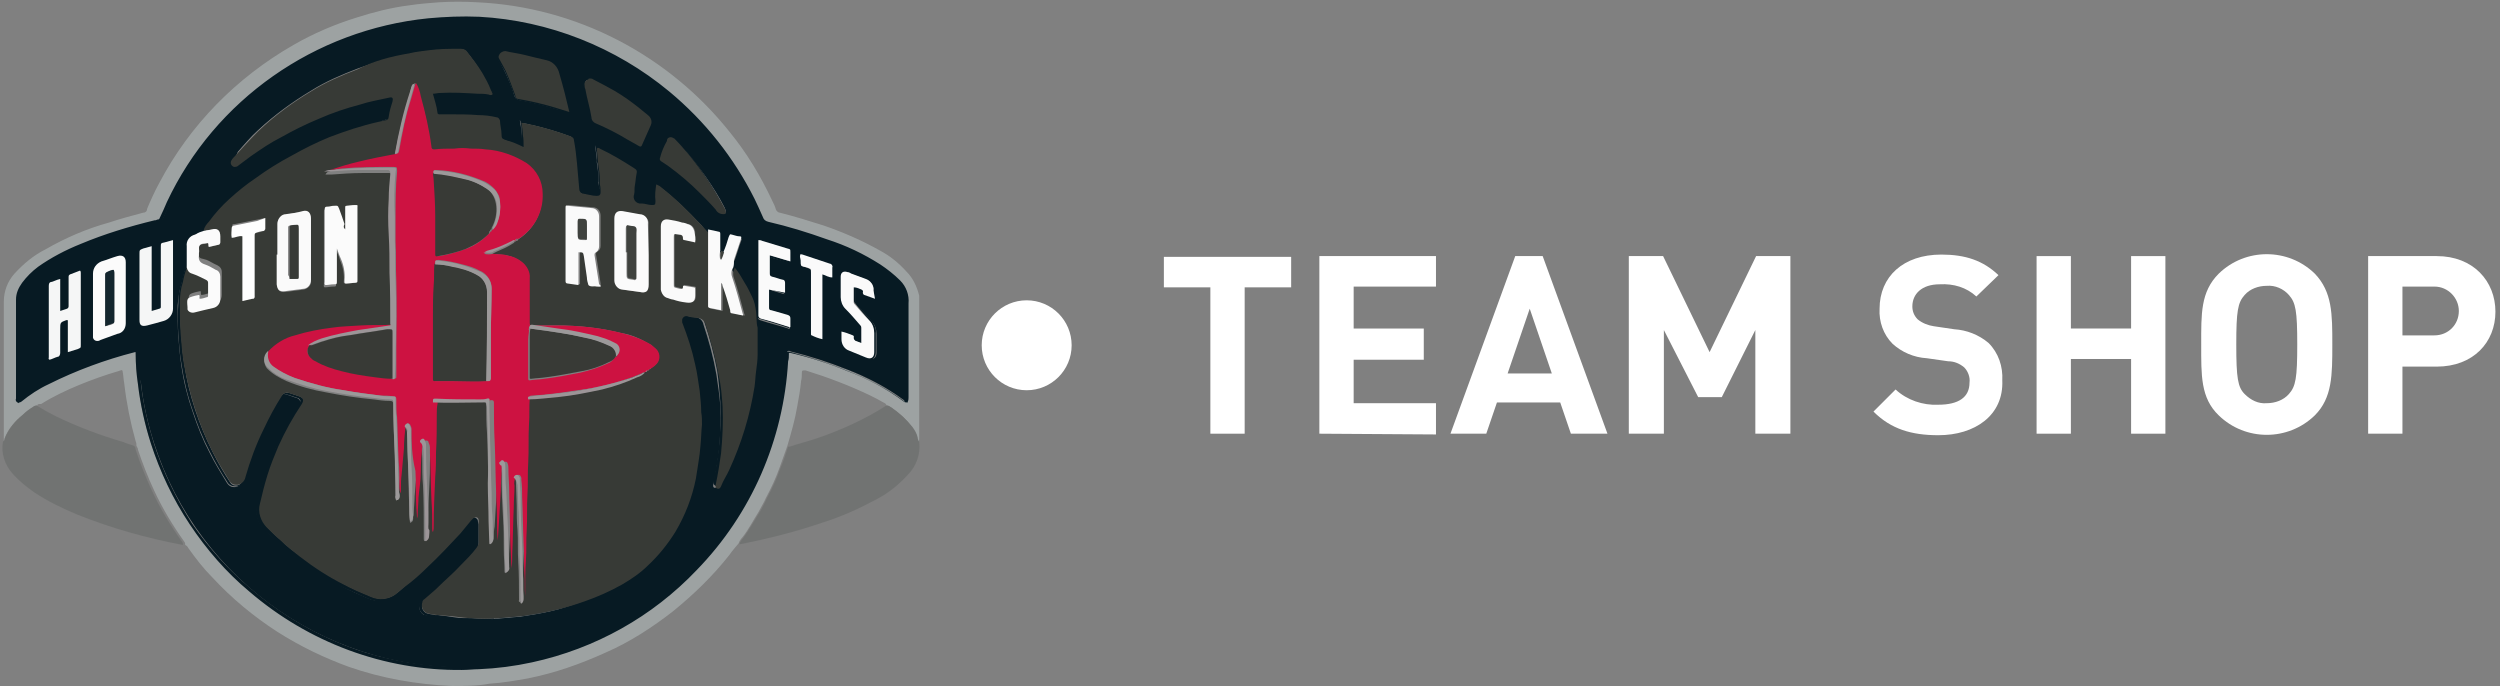 <?xml version="1.0" encoding="utf-8"?>
<!-- Generator: Adobe Illustrator 24.3.0, SVG Export Plug-In . SVG Version: 6.00 Build 0)  -->
<svg version="1.1" id="Layer_1" xmlns="http://www.w3.org/2000/svg" xmlns:xlink="http://www.w3.org/1999/xlink" x="0px" y="0px"
	 viewBox="0 0 328 90" style="enable-background:new 0 0 328 90;" xml:space="preserve">
<rect x="0" y="0" width="328" height="90" fill="#808080" stroke="none"/>
<style type="text/css">
	.st0{fill:#FFFFFF;}
	.st1{fill:#9DA2A2;}
	.st2{fill:#717372;}
	.st3{fill:#071A23;}
	.st4{fill:#373A36;}
	.st5{fill:#F5F6F6;}
	.st6{fill:#FBFBFB;}
	.st7{fill:#FAFAFA;}
	.st8{fill:#3F423E;}
	.st9{fill:#CD1241;}
	.st10{fill:#9C9598;}
	.st11{fill:#FEFEFE;}
	.st12{fill:#9C999A;}
	.st13{fill:#14262E;}
	.st14{fill:#383A36;}
</style>
<g id="WARR">
	<path class="st0" d="M163.3,37.7v19.2h-4.5V37.7h-6.1v-4h16.7v4H163.3z"/>
	<path class="st0" d="M173.1,56.9V33.6h15.3v4h-10.8v5.5h9.2v4.1h-9.2v5.7h10.8v4.1L173.1,56.9z"/>
	<path class="st0" d="M206.1,56.9l-1.4-4.1h-8.3l-1.4,4.1h-4.7l8.5-23.3h3.6l8.5,23.3H206.1z M200.7,40.5l-2.9,8.5h5.8L200.7,40.5z"
		/>
	<path class="st0" d="M230.3,56.9V43.3l-4.4,8.8h-3.1l-4.5-8.8v13.6h-4.6V33.6h4.5l6.1,12.6l6.1-12.6h4.5v23.3H230.3z"/>
	<path class="st0" d="M254.3,57.1c-3.5,0-6.2-0.8-8.5-3.1l2.9-2.9c1.5,1.4,3.6,2.1,5.6,2c2.7,0,4.1-1,4.1-2.9c0.1-0.7-0.2-1.5-0.7-2
		c-0.6-0.5-1.3-0.8-2.1-0.8l-2.8-0.4c-1.7-0.1-3.3-0.8-4.5-1.9c-1.2-1.2-1.8-2.9-1.7-4.6c0-4.2,3.1-7.1,8.1-7.1
		c3.2,0,5.5,0.8,7.5,2.7l-2.9,2.8c-1.3-1.2-3-1.7-4.8-1.6c-2.4,0-3.6,1.3-3.6,2.9c0,0.6,0.2,1.2,0.7,1.7c0.6,0.5,1.4,0.8,2.1,0.9
		l2.7,0.4c1.6,0.1,3.2,0.7,4.5,1.8c1.3,1.3,1.9,3.1,1.8,4.9C262.9,54.5,259.1,57.1,254.3,57.1z"/>
	<path class="st0" d="M279.6,56.9v-9.8h-7.9v9.8h-4.5V33.6h4.5v9.5h7.9v-9.5h4.5v23.3H279.6z"/>
	<path class="st0" d="M303.7,54.5c-3.5,3.4-9.1,3.4-12.6,0c-2.4-2.3-2.3-5.3-2.3-9.3s-0.1-6.9,2.3-9.3c3.5-3.4,9.1-3.4,12.6,0
		c2.3,2.4,2.3,5.3,2.3,9.3S306,52.2,303.7,54.5z M300.3,38.7c-0.7-0.8-1.8-1.3-2.9-1.2c-1.1,0-2.2,0.4-2.9,1.2
		c-0.9,1-1.1,2.1-1.1,6.5s0.2,5.6,1.1,6.5c0.8,0.8,1.8,1.3,2.9,1.2c1.1,0,2.2-0.4,2.9-1.2c0.9-1,1.1-2.1,1.1-6.5
		S301.2,39.7,300.3,38.7z"/>
	<path class="st0" d="M319.7,48.1h-4.5v8.8h-4.5V33.6h9c4.8,0,7.7,3.3,7.7,7.3S324.5,48.1,319.7,48.1z M319.4,37.6h-4.2V44h4.2
		c1.8,0,3.2-1.4,3.2-3.2C322.6,39.1,321.2,37.6,319.4,37.6L319.4,37.6z"/>
	<circle class="st0" cx="134.7" cy="45.3" r="5.9"/>
	<path class="st1" d="M0.5,57.8c0-0.2,0-0.4,0-0.6c0-5.8,0-11.7,0-17.6c0-1.4,0.5-2.7,1.4-3.7c1.2-1.3,2.5-2.4,4.1-3.2
		c2.6-1.5,5.4-2.7,8.3-3.5c1.5-0.5,3-0.9,4.5-1.3c0.3,0,0.5-0.2,0.5-0.5c0.5-1.2,1-2.3,1.6-3.4c4-7.6,10.1-13.8,17.6-18.1
		c2.6-1.5,5.4-2.7,8.3-3.6c2.2-0.7,4.5-1.3,6.9-1.6c1.3-0.2,2.6-0.3,3.9-0.4c1.7-0.1,3.3-0.1,5,0c13,0.6,25.1,6.9,33.2,17.1
		c2.2,2.7,4,5.7,5.5,8.9c0.2,0.4,0.4,0.8,0.5,1.2c0.1,0.2,0.3,0.4,0.5,0.4c2,0.5,3.9,1.1,5.8,1.7c2.6,0.9,5.1,2,7.4,3.3
		c1.3,0.7,2.4,1.6,3.4,2.7c0.9,0.9,1.4,2,1.7,3.2c0,0.2,0,0.4,0,0.7c0,6,0,12,0,18c0,0.2,0,0.3-0.1,0.5c-0.1-0.2-0.2-0.4-0.2-0.6
		c-0.2-0.5-0.4-1-0.7-1.4c-0.7-1-1.6-1.8-2.6-2.5c-0.2-0.1-0.4-0.3-0.7-0.3c0-0.2-0.2-0.3-0.4-0.4c-0.5-0.3-1.1-0.6-1.7-0.9
		c-2.7-1.3-5.6-2.4-8.5-3.3h-0.2c-0.2,0-0.3,0-0.3,0.3c0,0.4,0,0.7-0.1,1.1c-0.1,1.1-0.3,2.2-0.5,3.3c-0.3,1.8-0.8,3.5-1.3,5.2
		c-0.3,0.9-0.7,1.9-1,2.8c-0.5,1.4-1.1,2.7-1.8,4c-0.3,0.7-0.7,1.3-1,1.9c-0.7,1.1-1.3,2.3-2.1,3.3c-0.2,0.2-0.4,0.5-0.5,0.8
		c-0.4,0.5-0.8,0.9-1.2,1.5c-2.2,2.8-4.7,5.2-7.4,7.4c-2.7,2.1-5.6,4-8.8,5.4c-3.3,1.5-6.7,2.7-10.2,3.4c-1.7,0.3-3.4,0.6-5.1,0.7
		C62.7,90,61,90,59.3,90c-4.6-0.2-9.2-1-13.5-2.5c-3.3-1.2-6.4-2.7-9.4-4.6c-3.1-2-6-4.4-8.5-7.1c-1.2-1.2-2.2-2.5-3.2-3.9
		c-0.1-0.2-0.2-0.3-0.4-0.4c0-0.1,0-0.3-0.1-0.4c-1.5-2.1-2.9-4.4-4-6.8c-0.8-1.7-1.5-3.5-2.1-5.3c0-0.2-0.1-0.3-0.2-0.5
		c0-0.2,0-0.4-0.1-0.6c-0.7-2.5-1.2-5-1.5-7.6c-0.1-0.5-0.1-1-0.2-1.5c0-0.2-0.1-0.3-0.3-0.2l-0.3,0.1c-1.7,0.5-3.4,1.1-5.1,1.8
		c-1.7,0.7-3.4,1.5-5,2.5C5.1,53,4.9,53,4.9,53.2c-0.2,0-0.3,0.1-0.5,0.2c-0.4,0.3-0.9,0.6-1.3,1c-1.1,0.8-2,1.8-2.5,3.1
		C0.6,57.6,0.6,57.7,0.5,57.8z M118.8,52.6c0-0.2,0-0.4,0-0.6c0-4.1,0-8.2,0-12.2c0-1.1-0.4-2.1-1.1-2.8c-0.7-0.8-1.6-1.5-2.5-2.1
		c-2.2-1.3-4.5-2.4-6.9-3.3c-2.5-0.9-5.1-1.7-7.7-2.3c-0.4-0.1-0.7-0.3-0.8-0.7c-0.3-0.8-0.7-1.6-1.1-2.3
		C91.9,12.5,78.2,3.4,62.9,2.5c-2.2-0.1-4.4-0.1-6.6,0.2C41.4,4.2,28.4,13.3,22,26.9c-0.3,0.6-0.6,1.3-0.9,2
		c-0.1,0.2-0.2,0.4-0.5,0.4c-0.1,0-0.2,0-0.3,0.1c-3.3,0.8-6.5,1.8-9.7,3.1c-1.9,0.8-3.8,1.8-5.5,3c-0.8,0.6-1.5,1.2-2.1,2
		c-0.5,0.6-0.7,1.3-0.8,2v13c0,0.1-0.1,0.2,0.1,0.3l0.2-0.2c1.1-0.9,2.4-1.6,3.6-2.3c3.6-1.8,7.4-3.2,11.3-4.1
		c0.4-0.1,0.4-0.1,0.4,0.3c0,1.3,0.1,2.6,0.3,3.9c1.3,10.5,6.5,20.1,14.6,27c8.3,7.2,19.1,10.8,30.1,10.1c2.3-0.1,4.6-0.4,6.9-0.9
		c13.2-3,24.2-12,29.7-24.3c2.1-4.7,3.3-9.8,3.6-14.9c0-0.4,0.1-0.9,0.1-1.3c0.1-0.1,0.3-0.1,0.4,0c2.5,0.7,5.1,1.5,7.5,2.4
		c2.6,1,5.1,2.3,7.4,4C118.6,52.6,118.7,52.6,118.8,52.6z"/>
	<path class="st2" d="M17.6,58.5c0.1,0.1,0.2,0.3,0.2,0.5c0.6,1.8,1.3,3.6,2.1,5.3c1.1,2.4,2.5,4.7,4,6.8c0.1,0.1,0.1,0.2,0.1,0.4
		c-4.8-0.9-9.4-2.2-13.9-4c-1.9-0.8-3.8-1.7-5.6-2.9c-1-0.7-2-1.5-2.8-2.4c-1.1-1.2-1.6-2.8-1.3-4.3c0.2,0,0.2-0.2,0.2-0.3
		C1.1,56.3,2,55.2,3,54.4c0.4-0.4,0.8-0.7,1.3-1c0.1-0.1,0.3-0.2,0.5-0.2c0.8,0.5,1.7,1,2.5,1.4c2.9,1.4,5.8,2.5,8.9,3.4
		C16.6,58.2,17.1,58.3,17.6,58.5z"/>
	<path class="st2" d="M116.3,53.2c0.3,0,0.4,0.1,0.7,0.3c1,0.7,1.9,1.5,2.7,2.5c0.3,0.4,0.6,0.9,0.7,1.4c0,0.2,0.1,0.4,0.2,0.6
		c0.2,1.6-0.4,3.2-1.5,4.3c-1.1,1.2-2.4,2.3-3.9,3.1c-2.4,1.3-4.8,2.4-7.4,3.2c-3.5,1.2-7.1,2.1-10.7,2.8H97
		c0.1-0.3,0.3-0.6,0.5-0.8c0.8-1.1,1.4-2.2,2.1-3.3c0.4-0.6,0.7-1.3,1-1.9c0.7-1.3,1.3-2.6,1.8-4c0.4-0.9,0.7-1.9,1-2.8
		c0.1,0,0.1,0,0.2,0c1.2-0.4,2.4-0.7,3.6-1.1C110.4,56.4,113.5,55,116.3,53.2z"/>
	<path class="st3" d="M118.8,52.6c-0.1,0-0.2,0-0.2-0.1c-2.3-1.7-4.8-3-7.4-4c-2.5-1-5-1.8-7.5-2.4c-0.1-0.1-0.3-0.1-0.4,0
		c0,0.4-0.1,0.9-0.1,1.3c-0.5,10.2-4.8,19.9-11.9,27.2c-5.8,6-13.2,10.2-21.3,12c-2.3,0.5-4.6,0.8-6.9,0.9
		c-19.3,1.1-37-11-42.9-29.4c-0.8-2.5-1.4-5.1-1.7-7.8C18.1,49,18,47.7,18,46.4c0-0.4,0-0.4-0.4-0.3c-3.9,1-7.7,2.4-11.3,4.1
		c-1.3,0.7-2.5,1.4-3.7,2.3l-0.2,0.2c-0.2-0.1-0.1-0.2-0.1-0.3c0-4.3,0-8.7,0-13c0-0.7,0.3-1.4,0.8-2c0.6-0.8,1.3-1.4,2.1-2
		c1.7-1.2,3.6-2.2,5.5-3c3.1-1.3,6.4-2.3,9.7-3.1c0.1,0,0.2-0.1,0.4-0.1c0.2,0,0.4-0.2,0.5-0.4c0.3-0.7,0.6-1.3,0.9-2
		C28.4,13.3,41.4,4.2,56.3,2.7c2.2-0.2,4.4-0.3,6.6-0.2C78.2,3.4,92,12.4,98.8,26.3c0.4,0.8,0.8,1.5,1.1,2.3
		c0.1,0.4,0.4,0.7,0.8,0.7c2.6,0.6,5.2,1.4,7.7,2.3c2.4,0.8,4.7,1.9,6.9,3.3c0.9,0.6,1.8,1.3,2.5,2.1c0.7,0.8,1.1,1.8,1.1,2.8
		c0,4.1,0,8.1,0,12.2C118.8,52.2,118.8,52.4,118.8,52.6z M94.6,32.9c0-0.2,0-0.4,0-0.6v-1.6c0-0.1,0-0.3-0.2-0.3
		c-0.5-0.1-0.9-0.2-1.4-0.3c0,0.2,0,0.3,0,0.5c-0.4-0.4-0.8-0.9-1.2-1.3c-1.6-1.7-3.2-3.2-5-4.7c-0.2-0.3-0.5-0.5-0.9-0.6
		c-0.1,0.7-0.2,1.5-0.1,2.2c0,0.4-0.1,0.5-0.5,0.5s-0.9-0.2-1.3-0.2c-0.6,0-1-0.4-1-1c0-0.1,0-0.2,0-0.3c0.1-0.4,0-0.8,0.1-1.2
		s0.1-0.9,0.2-1.4s0.1-0.6-0.4-0.9c-1.4-0.9-2.9-1.7-4.4-2.5c-0.1,0-0.2-0.1-0.3-0.1c-0.1,0-0.1,0.1-0.1,0.2c0.1,0.7,0.2,1.4,0.2,2
		c0.1,0.7,0.2,1.3,0.2,2c0,0.2,0,0.4,0,0.6c0.1,0.3,0.1,0.7,0.1,1c0,0.4-0.2,0.5-0.5,0.5c-0.6-0.1-1.2-0.2-1.8-0.3
		c-0.3-0.1-0.5-0.3-0.5-0.6c-0.1-1.1-0.2-2.3-0.3-3.4s-0.2-2-0.4-3c0-0.3-0.2-0.4-0.4-0.5c-1.6-0.6-3.3-1.1-5-1.5
		c-0.5-0.1-1-0.2-1.5-0.3c0.1,0.5,0.2,1.1,0.2,1.6c0.1,0.5,0.1,1.1,0.1,1.6c-0.7-0.4-1.5-0.7-2.3-0.9c-0.5-0.2-0.6-0.3-0.6-0.8
		s-0.2-1.2-0.2-1.8c0-0.2-0.1-0.3-0.4-0.4c-0.8-0.1-1.6-0.2-2.4-0.3c-1.2-0.1-2.4-0.1-3.6-0.1h-1.4c-0.1,0-0.3,0-0.3-0.2
		c-0.2-0.8-0.4-1.6-0.6-2.5c0.3-0.1,0.6-0.1,0.9-0.1c1.7-0.1,3.3,0,5,0.1c0.5,0,0.9,0,1.4,0.1c0.2,0,0.3,0.1,0.5,0s-0.1-0.3-0.1-0.4
		c0-0.1,0-0.1-0.1-0.2c-0.3-0.8-0.7-1.5-1.1-2.2c-0.6-1-1.3-1.9-2-2.8c-0.2-0.3-0.6-0.4-0.9-0.4c-1.4,0-2.8,0-4.2,0.2
		c-0.8,0.1-1.7,0.2-2.5,0.4c-2.3,0.4-4.7,1.1-6.9,1.9c-2.1,0.8-4.1,1.8-6.1,2.9C38.3,13.3,36,15,33.9,17c-1.1,1-2.1,2.1-3,3.2
		c-0.2,0.2-0.3,0.4-0.5,0.6c-0.2,0.2-0.2,0.6,0.1,0.8c0.1,0.1,0.1,0.1,0.2,0.1c0.2,0,0.5,0,0.6-0.2c0.5-0.4,1.1-0.8,1.6-1.2
		c1.3-0.9,2.6-1.7,4-2.5c3.3-1.8,6.8-3.3,10.5-4.2c1.3-0.4,2.5-0.6,3.8-0.9c0.4-0.1,0.5,0,0.4,0.5c-0.2,0.7-0.4,1.3-0.5,2
		c0,0.3-0.3,0.5-0.5,0.5L49.7,16c-2.2,0.5-4.3,1.2-6.4,2c-1.7,0.7-3.3,1.4-4.9,2.3c-1.6,0.9-3.2,1.9-4.8,3c-1.2,0.9-2.3,1.8-3.4,2.7
		c-1,0.9-1.9,1.9-2.7,3c-0.3,0.3-0.6,0.8-0.7,1.2c-0.3,0.1-0.7,0.2-1,0.3c-0.7,0.1-1.2,0.8-1.2,1.5c0,0,0,0,0,0c0,1,0,1.9,0,2.9
		c-0.2,0.1-0.2,0.3-0.3,0.5c-0.2,0.6-0.3,1.2-0.5,1.9c-0.3,0.9-0.4,1.8-0.5,2.8c0,1.4,0,2.7,0.1,4.1c0.1,1.3,0.2,2.5,0.4,3.8
		c0.3,2.1,0.8,4.1,1.5,6.1c0.6,1.8,1.3,3.6,2.2,5.3c0.7,1.4,1.5,2.7,2.3,4c0.2,0.3,0.5,0.5,0.8,0.5c0.6,0.1,1.2-0.4,1.3-1
		c0.6-2.2,1.5-4.2,2.4-6.3c0.7-1.5,1.5-3,2.4-4.4c0.2-0.4,0.6-0.5,1-0.4c0,0,0,0,0,0c0.4,0.1,0.8,0.3,1.2,0.4s0.7,0.6,0.4,1
		c-1.2,1.8-2.2,3.7-3.1,5.6c-0.5,1.2-1,2.5-1.4,3.7c-0.4,1.2-0.7,2.5-1,3.8c-0.3,1.1,0,2.3,0.9,3.1c0.5,0.6,1.1,1.1,1.7,1.6
		c0.8,0.8,1.7,1.5,2.6,2.2c1.8,1.4,3.8,2.6,5.8,3.7c1.2,0.6,2.3,1.1,3.5,1.6c1.1,0.5,2.3,0.4,3.3-0.3c0.4-0.3,0.8-0.6,1.2-1
		c1-0.8,2-1.7,3-2.6c1.5-1.4,3-2.8,4.3-4.4c0.5-0.5,0.9-1.1,1.4-1.6c0.1-0.1,0.2-0.2,0.3-0.3c0.3-0.2,0.5-0.2,0.7,0.2
		c0,0.1,0,0.2,0,0.3c0,0.8,0,1.6,0,2.4c0,0.3-0.1,0.7-0.3,0.9c-0.6,0.8-1.3,1.4-2,2.2c-1,1.1-2.1,2-3.1,3c-0.1,0.1-0.2,0.1-0.2,0.2
		l-1.5,1.3c-0.5,0.4-0.5,1.1-0.1,1.6c0.2,0.2,0.3,0.3,0.6,0.3c0.5,0.1,0.9,0.2,1.4,0.2c0.7,0.1,1.4,0.2,2.1,0.2s1.5,0.1,2.2,0.2
		c1.1,0,2.2,0,3.3-0.1c1.1-0.1,2.3-0.2,3.4-0.3c1.3-0.2,2.6-0.4,3.9-0.7c1.4-0.3,2.8-0.8,4.2-1.3c1.7-0.6,3.3-1.3,4.9-2.2
		c1.2-0.7,2.4-1.6,3.4-2.5c1.4-1.3,2.6-2.8,3.6-4.4c1.3-2.2,2.2-4.5,2.7-7c0.3-1.4,0.5-2.8,0.6-4.3c0.1-0.9,0-1.9,0.2-2.8
		c0-0.6,0-1.1,0-1.7c-0.1-1-0.1-1.9-0.2-2.8c-0.1-1.2-0.3-2.4-0.6-3.5c-0.4-1.9-1-3.7-1.7-5.5c-0.1-0.3,0-0.6,0.2-0.8
		c0.1-0.1,0.3-0.1,0.4,0l1.2,0.2c0.6,0,1.1,0.4,1.2,1c0.7,2.1,1.3,4.3,1.7,6.6c0.2,1.3,0.4,2.7,0.5,4c0.1,2.1,0,4.2-0.2,6.2
		c-0.2,1.4-0.4,2.8-0.7,4.1c-0.1,0.3,0,0.5,0.2,0.5c0.2,0,0.4-0.1,0.5-0.3v0c0.3-0.7,0.8-1.4,1.1-2.1c0.8-1.7,1.5-3.5,2.1-5.4
		c0.5-1.8,1-3.6,1.2-5.5c0.1-0.7,0.2-1.3,0.2-2s0.2-1.5,0.2-2.2c0-1,0-2.1,0-3.1c0-0.1,0-0.3,0-0.4c-0.2-0.7-0.1-1.4-0.2-2.1
		c0-0.6-0.2-1.2-0.4-1.8c-0.4-0.6-0.7-1.3-1-1.9c-0.4-0.7-0.8-1.4-1.3-2c0.1-0.3,0.1-0.6,0.3-0.9c0.3-0.9,0.6-1.8,0.9-2.7
		c0.1-0.3,0.1-0.3-0.2-0.4s-0.6-0.1-0.9-0.2s-0.4-0.1-0.5,0.3c-0.2,0.7-0.4,1.4-0.7,2C94.9,33.1,94.8,32.9,94.6,32.9z M74.6,14.7
		c-0.3-1.7-0.8-3.4-1.3-5c-0.2-0.8-0.9-1.5-1.7-1.7c-1-0.3-1.9-0.6-2.9-0.7s-1.7-0.3-2.5-0.5c-0.3-0.1-0.7,0.1-0.8,0.5
		c-0.1,0.3,0,0.5,0.1,0.7c0.2,0.4,0.5,0.9,0.7,1.3c0.5,1.1,1,2.2,1.3,3.3c0.1,0.3,0.3,0.4,0.5,0.5c1.7,0.3,3.4,0.7,5,1.2L74.6,14.7z
		 M77.3,10.3c-0.4,0-0.7,0.2-0.7,0.6c0,0.1,0,0.1,0,0.2c0,0.2,0.1,0.4,0.1,0.5c0.3,1.2,0.6,2.5,0.8,3.7c0,0.4,0.3,0.7,0.6,0.8
		c1.4,0.6,2.8,1.3,4.1,2.1c0.5,0.3,1.1,0.6,1.6,0.9c0.1,0.1,0.2,0.1,0.3-0.1l1.2-2.7c0.2-0.5,0-1-0.4-1.3c-0.3-0.3-0.7-0.6-1.1-0.9
		c-1.1-0.8-2.2-1.6-3.3-2.3c-0.9-0.6-1.8-1.1-2.8-1.5C77.7,10.3,77.5,10.3,77.3,10.3L77.3,10.3z M19.9,40.8v-8.6l-1.1,0.3
		c-0.5,0.2-0.5,0.2-0.5,0.7v8.7c0,0.7,0.4,0.9,1,0.7s1.4-0.4,2.2-0.6c0.7-0.2,1.2-0.8,1.2-1.6c0-2.8,0-5.6,0-8.5c0-0.2,0-0.3,0-0.5
		c-0.4,0.1-0.7,0.1-1.1,0.3c-0.5,0.1-0.5,0.1-0.5,0.6c0,2.5,0,5.1,0,7.6v0.4c0,0.1-0.1,0.2-0.2,0.2c0,0,0,0,0,0L19.9,40.8z
		 M12.2,39.8v2.4c0,0.6,0,1.2,0,1.8c0,0.3,0.2,0.6,0.5,0.7c0.1,0,0.2,0,0.3,0l0.2-0.1l2.2-0.8c0.7-0.2,1.1-0.8,1-1.5
		c0-2.7,0-5.3,0-8c0-0.7-0.5-1-1.1-0.8s-1.4,0.5-2.1,0.7c-0.7,0.2-1.1,0.9-1.1,1.6C12.3,37.2,12.2,38.5,12.2,39.8L12.2,39.8z
		 M8.9,46.2l1.2-0.5c0.4-0.2,0.4-0.1,0.4-0.6v-9.4c0-0.1,0-0.2-0.1-0.3l-1.3,0.5c-0.2,0.1-0.2,0.2-0.2,0.4c0,0.4,0,0.8,0,1.2V40
		c0,0.2,0,0.3-0.2,0.4c-0.3,0.1-0.6,0.2-0.9,0.3v-4.3c-0.4,0.1-0.8,0.3-1.2,0.4s-0.3,0.2-0.3,0.5c0,3.2,0,6.3,0,9.4
		c0,0.1-0.1,0.2,0.1,0.3c0.3-0.1,0.7-0.3,1.1-0.4c0.2-0.1,0.4-0.3,0.3-0.5c0-1,0-2,0-3.1s0-0.9,0.8-1.2h0.2L8.9,46.2z M100.9,38
		l2,0.6c0-0.5,0-0.9,0-1.3c0-0.2-0.1-0.4-0.3-0.4c0,0,0,0,0,0c-0.5-0.1-0.9-0.3-1.4-0.4c-0.3-0.1-0.3-0.2-0.3-0.5c0-0.5,0-1,0-1.5
		v-0.8l2.7,0.8v-1.2c0-0.4,0-0.4-0.4-0.5l-3.3-1c-0.2,0-0.3-0.1-0.5-0.1c0,0,0,0.1,0,0.1c0,3.3,0,6.5,0,9.8c0,0.2,0.1,0.3,0.3,0.4
		c1.2,0.4,2.5,0.7,3.7,1.1c0.1,0.1,0.2,0.1,0.2,0c0-0.3,0-0.7,0-1.1s-0.1-0.4-0.4-0.5l-2.1-0.6c-0.2-0.1-0.3-0.1-0.3-0.3
		C100.9,39.7,100.9,38.9,100.9,38L100.9,38z M114.8,39.2v-1c0.1-0.7-0.4-1.3-1-1.5l-1.9-0.7c-0.2-0.1-0.3-0.1-0.5-0.2
		c-0.3-0.1-0.7,0-0.8,0.3c0,0.1-0.1,0.2,0,0.3v0.2c0,0.8,0,1.6,0,2.5c0,0.6,0.2,1.1,0.6,1.5c0.6,0.7,1.2,1.4,1.9,2.1
		c0.1,0.1,0.2,0.2,0.2,0.4c0,0.7,0,1.3,0,2c-0.3-0.1-0.6-0.2-0.8-0.3c-0.2,0-0.3-0.2-0.3-0.4c0,0,0,0,0,0c0-0.1,0-0.3-0.1-0.3
		c-0.5-0.2-1-0.4-1.4-0.5v1c0,0.7,0.4,1.3,1,1.5c0.7,0.3,1.5,0.6,2.2,0.9s1.1-0.1,1.1-0.7c0-0.8,0-1.7,0-2.5c0-0.6-0.2-1.2-0.6-1.6
		c-0.6-0.7-1.2-1.4-1.9-2.1c-0.1-0.1-0.2-0.2-0.2-0.4v-1.9c0.3,0,0.5,0.1,0.8,0.2c0.3,0.1,0.4,0.2,0.4,0.5c0,0.1,0,0.2,0.2,0.3
		L114.8,39.2z M88,18c-0.2,0-0.4,0.1-0.5,0.4c-0.3,0.7-0.6,1.5-0.9,2.2c-0.1,0.2,0,0.4,0.2,0.5c0.3,0.2,0.6,0.4,0.9,0.6
		c1.4,1.1,2.8,2.2,4.1,3.5c0.8,0.7,1.5,1.4,2.1,2.2c0.2,0.3,0.6,0.5,1,0.6c0.1,0,0.2,0.1,0.3-0.1s0-0.2,0-0.3s-0.1-0.2-0.1-0.3
		c-0.7-1.4-1.6-2.8-2.5-4.1c-0.7-1-1.5-2.1-2.3-3c-0.6-0.7-1.2-1.4-1.8-2C88.3,18.1,88.2,18,88,18z M109.2,36.4c0-0.4,0-0.8,0-1.2
		c0-0.2-0.1-0.4-0.3-0.5c0,0,0,0,0,0c-1.2-0.4-2.4-0.8-3.6-1.2c-0.1,0-0.2-0.1-0.3,0s0,0.3,0,0.5s-0.1,0.7,0.1,0.9s0.5,0.2,0.8,0.3
		c0.5,0.2,0.5,0,0.5,0.7v8c0,0.1,0,0.2,0.1,0.2c0.5,0.2,0.9,0.3,1.4,0.5V36C108.3,36.1,108.7,36.4,109.2,36.4z"/>
	<path class="st3" d="M60.6,87.9C50.4,88,40.5,84.3,32.7,77.6c-3-2.5-5.6-5.5-7.8-8.8c-2.2-3.3-3.9-6.9-5.1-10.6
		c-0.8-2.5-1.4-5.2-1.7-7.8c-0.2-1.3-0.3-2.7-0.3-4c0,0,0-0.1,0-0.2h-0.1c-3.9,1-7.7,2.4-11.3,4.2c-1.3,0.6-2.5,1.4-3.6,2.3
		l-0.2,0.1H2.5l-0.1,0.1l-0.1-0.1c-0.2-0.1-0.3-0.3-0.2-0.5v-13c0-0.8,0.3-1.5,0.8-2.2c0.6-0.8,1.3-1.5,2.1-2.1
		c1.7-1.2,3.6-2.2,5.6-3c3.1-1.3,6.4-2.3,9.7-3.1h0.1c0.1,0,0.2-0.1,0.3-0.1c0.1,0,0.2,0,0.3-0.3l0,0c0.3-0.6,0.6-1.3,0.9-2
		C28.2,13.1,41.3,3.9,56.2,2.4c2.2-0.2,4.4-0.3,6.7-0.2C72,2.7,80.8,6.2,87.8,12c4.7,3.9,8.5,8.7,11.2,14.1c0.3,0.6,0.7,1.5,1.1,2.4
		c0.1,0.3,0.3,0.5,0.7,0.6c2.6,0.6,5.2,1.4,7.7,2.3c2.5,0.8,4.8,1.9,7,3.3c0.9,0.6,1.8,1.3,2.6,2.1c0.8,0.8,1.2,1.9,1.1,3
		c0,2.8,0,5.7,0,8.5c0,1.2,0,2.5,0,3.7v0.1c0,0.2,0,0.4-0.1,0.6v0.1h-0.1c-0.1,0-0.3,0-0.4-0.1l0,0c-2.3-1.7-4.7-3-7.4-4
		c-2.4-1-4.9-1.8-7.5-2.4h-0.1h-0.1v0.2c0,0.3,0,0.6-0.1,0.9c-0.6,10.3-4.8,20-12,27.4c-5.8,6.1-13.3,10.3-21.6,12.1
		c-2.3,0.5-4.6,0.8-7,0.9C62.2,87.8,61.4,87.9,60.6,87.9z M17.8,45.9c0.1,0,0.2,0,0.2,0.1c0.1,0.1,0.2,0.3,0.2,0.5
		c0,1.2,0.1,2.4,0.3,3.9c0.3,2.6,0.9,5.2,1.7,7.8c1.2,3.7,2.9,7.2,5,10.5c2.2,3.2,4.8,6.1,7.8,8.6c4.1,3.5,8.8,6.2,14,8
		c5.2,1.7,10.6,2.4,16,2.1c2.3-0.1,4.6-0.4,6.9-0.9c4-0.9,7.9-2.4,11.5-4.4c3.6-2,6.9-4.6,9.7-7.5c3.5-3.6,6.3-7.7,8.3-12.2
		c2.1-4.7,3.3-9.7,3.6-14.8c0-0.3,0-0.6,0.1-0.9c0-0.1,0-0.3,0-0.4v-0.1h0.1c0.2-0.1,0.3-0.1,0.5,0h0.1c2.6,0.7,5.1,1.5,7.5,2.5
		c2.6,1,5.1,2.3,7.4,4v-0.1c0,0,0-0.1,0-0.2v-3.8c0-2.8,0-5.7,0-8.5c0-1-0.3-2-1-2.7c-0.7-0.8-1.6-1.4-2.5-2
		c-2.2-1.3-4.4-2.4-6.8-3.2c-2.5-0.9-5.1-1.7-7.7-2.2c-0.5-0.1-0.9-0.4-1-0.9c-0.3-0.9-0.7-1.7-1-2.3c-2.6-5.4-6.4-10.2-11.1-14
		c-6.9-5.8-15.6-9.2-24.6-9.7c-2.2-0.1-4.4-0.1-6.6,0.2c-2.8,0.3-5.5,0.8-8.1,1.6C36.7,8,27.3,16.2,22.2,27c-0.3,0.6-0.6,1.3-0.9,2
		l0,0c-0.1,0.3-0.4,0.5-0.7,0.5c-0.1,0-0.1,0-0.2,0h-0.1c-3.3,0.8-6.5,1.8-9.6,3.1c-1.9,0.8-3.8,1.8-5.5,3c-0.8,0.6-1.5,1.2-2.1,2
		c-0.4,0.5-0.7,1.2-0.7,1.9v5.3c0,2.5,0,5.1,0,7.6c1.1-0.9,2.4-1.6,3.7-2.3c3.6-1.8,7.4-3.2,11.3-4.2C17.6,45.8,17.7,45.8,17.8,45.9
		L17.8,45.9z M63,81.5h-1.3c-0.8,0-1.6-0.1-2.2-0.2l-0.7-0.1c-0.5-0.1-1-0.1-1.5-0.2L57,81c-0.3,0-0.7-0.1-1-0.2
		c-0.5-0.1-0.9-0.5-1-1c-0.1-0.5,0-0.9,0.4-1.2l0.7-0.7l0.7-0.6l0.1-0.1c0,0,0.1-0.1,0.1-0.1c0.4-0.4,0.8-0.7,1.2-1.1
		c0.7-0.6,1.3-1.2,1.9-1.9c0.2-0.3,0.5-0.5,0.7-0.8c0.4-0.4,0.8-0.9,1.2-1.4c0.2-0.2,0.3-0.5,0.3-0.8c0-0.7,0-1.5,0-2.2v-0.2
		c0-0.1,0-0.2,0-0.2c0-0.1-0.1-0.2-0.1-0.2s-0.1,0-0.2,0.1c-0.1,0.1-0.2,0.2-0.2,0.3l0,0l-0.5,0.6c-0.3,0.4-0.6,0.7-0.9,1.1
		c-1.4,1.6-2.9,3-4.3,4.4c-0.9,0.9-1.9,1.8-3,2.6l-0.4,0.3c-0.3,0.2-0.5,0.4-0.8,0.6c-1,0.7-2.3,0.8-3.5,0.3
		c-1.2-0.5-2.4-1.1-3.6-1.6c-2.1-1-4.1-2.3-5.9-3.7c-0.9-0.7-1.8-1.4-2.6-2.2c-0.5-0.5-1.1-1-1.7-1.6c-0.9-0.9-1.2-2.1-0.9-3.3
		c0.3-1.3,0.6-2.5,1-3.8c0.5-1.3,0.9-2.6,1.5-3.8c0.9-2,1.9-3.9,3.1-5.7c0.1-0.1,0.1-0.3,0.1-0.4c-0.1-0.1-0.2-0.3-0.4-0.3l-0.3-0.1
		c-0.3-0.1-0.6-0.2-0.9-0.3c-0.3-0.1-0.6,0-0.7,0.2c0,0,0,0,0,0c-0.7,1.2-1.6,2.7-2.4,4.4c-1,2-1.8,4.2-2.4,6.3
		c-0.1,0.7-0.8,1.2-1.5,1.1c-0.4,0-0.8-0.2-1-0.6c-0.8-1.2-1.6-2.6-2.3-4c-0.9-1.7-1.6-3.5-2.2-5.3c-0.7-2-1.2-4.1-1.5-6.2
		c-0.2-1.1-0.3-2.3-0.4-3.8c-0.1-1.4-0.1-2.8,0-4.1c0-0.9,0.1-1.8,0.4-2.7c0.1-0.6,0.3-1.2,0.5-1.9c0,0,0-0.1,0-0.1
		c0-0.2,0.1-0.3,0.2-0.5V34c0-0.6,0-1.3,0-2c-0.1-0.8,0.5-1.6,1.3-1.7l0.3-0.1c0.2,0,0.4-0.1,0.5-0.1c0.1-0.4,0.3-0.7,0.5-1l0.2-0.2
		c0.8-1.1,1.7-2.1,2.8-3c1.1-1,2.2-1.9,3.4-2.7c1.5-1.1,3.1-2.1,4.8-3c1.6-0.9,3.2-1.6,4.9-2.3c2.1-0.8,4.2-1.5,6.4-2l0.6-0.1
		l0.3-0.1c0.2,0,0.3-0.1,0.3-0.3c0.1-0.5,0.2-0.9,0.3-1.4c0.1-0.2,0.1-0.4,0.2-0.7c0-0.1,0-0.1,0-0.2h-0.2l-0.7,0.1
		c-1,0.2-2.1,0.4-3.1,0.7c-3.6,1-7.1,2.4-10.4,4.2c-1.4,0.8-2.7,1.6-4,2.4c-0.5,0.3-0.9,0.6-1.3,1l-0.3,0.2
		c-0.2,0.2-0.5,0.3-0.8,0.2c-0.2-0.1-0.4-0.2-0.5-0.5c-0.1-0.3-0.1-0.6,0.1-0.8c0.1-0.2,0.3-0.5,0.5-0.7l0.3-0.4
		c0.9-1,1.8-2,2.8-2.9c2.1-2,4.4-3.7,6.9-5.2c2-1.2,4-2.2,6.1-3c2.3-0.8,4.6-1.5,6.9-1.9c0.8-0.2,1.7-0.3,2.5-0.4
		c1.4-0.1,2.8-0.2,4.2-0.2c0.4,0,0.8,0.1,1.1,0.5c0.7,0.9,1.4,1.8,2,2.8c0.4,0.7,0.8,1.5,1.1,2.2l0,0c0,0.1,0.1,0.1,0.1,0.2
		c0,0,0,0.1,0,0.1c0.1,0.2,0.1,0.4,0,0.5c-0.2,0.2-0.4,0.2-0.7,0.1h-0.1c-0.3-0.1-0.6-0.1-0.9-0.1h-0.4c-1.6-0.1-3.3-0.2-4.9-0.1
		c-0.2,0-0.4,0-0.6,0.1H57c0,0.2,0.1,0.4,0.2,0.6c0.1,0.5,0.3,1.1,0.4,1.6H59c1.2,0,2.4,0,3.7,0.1h0.5c0.7,0,1.3,0.1,2,0.2
		c0.3,0,0.5,0.3,0.6,0.6c0,0.2,0.1,0.5,0.1,0.7c0.1,0.4,0.1,0.8,0.1,1.1c0,0.4,0,0.5,0.4,0.6l0.3,0.1c0.6,0.2,1.2,0.4,1.7,0.6
		c0-0.2,0-0.4,0-0.6c0-0.2,0-0.5,0-0.7c0-0.3,0-0.7-0.1-1c0-0.2-0.1-0.4-0.1-0.5v-0.3h0.3c0.5,0.1,1,0.2,1.5,0.4H70
		c1.7,0.4,3.4,0.9,5,1.6c0.3,0.1,0.5,0.3,0.6,0.6c0.2,1,0.3,2.1,0.4,3s0.2,2.2,0.3,3.4c0,0.2,0.1,0.4,0.3,0.4
		c0.5,0.1,0.9,0.2,1.4,0.3h0.3c0,0,0.2,0,0.2,0c0-0.1,0.1-0.1,0.1-0.2c0-0.1,0-0.1,0-0.2c0-0.3,0-0.5-0.1-0.8c0-0.2,0-0.4,0-0.5
		v-0.1c0-0.5,0-0.9-0.1-1.4c0-0.2,0-0.4-0.1-0.6s0-0.3,0-0.4c0-0.5-0.1-1.1-0.2-1.6c0-0.2,0-0.3,0.2-0.4l0,0l0,0
		c0.1,0,0.3,0,0.4,0.1l0,0c1.5,0.7,3,1.6,4.4,2.5c0.6,0.4,0.6,0.5,0.5,1.1c-0.1,0.5-0.1,0.9-0.2,1.4c0,0.1,0,0.3,0,0.4
		c0,0.3,0,0.5-0.1,0.8c-0.1,0.3,0,0.5,0.2,0.7c0.2,0.2,0.4,0.3,0.6,0.3c0.2,0,0.4,0,0.6,0.1c0.2,0.1,0.5,0.1,0.7,0.1
		c0.1,0,0.2,0,0.2,0c0-0.1,0-0.2,0-0.2v-0.5c0-0.6,0-1.2,0.2-1.8v-0.2H86c0.3,0.1,0.5,0.2,0.7,0.4l0.2,0.1c1.8,1.4,3.4,3,5,4.7
		c0.2,0.2,0.4,0.4,0.5,0.6l0.3,0.4v-0.2H93c0.3,0,0.7,0.1,1,0.2l0.5,0.1c0.2,0,0.4,0.3,0.3,0.5v1.6c0,0.1,0,0.3,0,0.4l0,0h0.1
		c0.1-0.3,0.2-0.7,0.4-1s0.2-0.5,0.3-0.7v0c0.1-0.2,0.1-0.3,0.2-0.4s0.3,0,0.5,0h0.1l0.5,0.1l0.4,0.1c0.2,0,0.3,0.1,0.4,0.2
		c0.1,0.1,0.1,0.3,0,0.5l-0.4,1.2c-0.2,0.5-0.3,1-0.5,1.5c0,0.1-0.1,0.2-0.1,0.2c-0.1,0.2-0.1,0.3-0.2,0.5c0.4,0.5,0.7,1.1,1.1,1.7
		l0.2,0.3c0.2,0.3,0.3,0.6,0.5,0.9s0.4,0.7,0.6,1c0.2,0.3,0.3,0.6,0.3,0.9c0-1.8,0-3.6,0-5.3v-2.5c0,0,0-0.1,0-0.1l0,0v-0.1h0.1
		c0.2,0,0.4,0,0.5,0h0.1c1.1,0.3,2.2,0.7,3.3,1c0.5,0.2,0.6,0.2,0.6,0.8v1.5l-2.6-0.9v0.5c0,0.1,0,0.3,0,0.4c0,0.3,0,0.7,0,1.1
		c0,0.2,0,0.2,0.2,0.2s0.6,0.2,0.8,0.2l0.5,0.2c0.3,0.1,0.5,0.3,0.5,0.7c0,0.3,0,0.5,0,0.8v0.7l-2-0.6c0,0.1,0,0.3,0,0.4
		c0,0.6,0,1.2,0,1.7c0,0.1,0,0.1,0.1,0.1l0.9,0.3l1.2,0.4c0.3,0.1,0.6,0.4,0.5,0.7c0,0,0,0,0,0c0,0.3,0,0.5,0,0.8v0.4l-0.1,0.1
		c-0.1,0.1-0.3,0.2-0.4,0.1l0,0l-1.2-0.4l-2.6-0.8c-0.1,0-0.1-0.1-0.2-0.1c0,0.3,0,0.6,0.1,0.9c0,0.1,0,0.2,0,0.3v1
		c0,0.7,0,1.5,0,2.2s-0.1,1.4-0.2,2.1v0.1c-0.1,0.7-0.1,1.3-0.2,2c-0.3,1.9-0.7,3.7-1.2,5.5c-0.6,1.9-1.3,3.7-2.1,5.4
		c-0.2,0.3-0.3,0.7-0.5,1s-0.4,0.7-0.6,1.1c0,0,0,0,0,0.1l0,0c-0.1,0.3-0.4,0.5-0.7,0.4c-0.2-0.1-0.5-0.2-0.4-0.8
		c0.3-1.3,0.5-2.7,0.7-4.1c0.2-2.1,0.3-4.1,0.2-6.2c-0.1-1.3-0.2-2.7-0.4-4c-0.4-2.2-1-4.4-1.7-6.5c-0.1-0.5-0.5-0.8-1-0.8l-0.8-0.1
		l-0.6,0c-0.1,0-0.3,0-0.4,0.1c-0.1,0.1-0.1,0.3,0,0.4c0.7,1.8,1.3,3.6,1.7,5.5c0.3,1.2,0.5,2.4,0.6,3.5c0.1,1,0.2,1.9,0.2,2.9
		c0,0.2,0,0.3,0,0.5c0.1,0.4,0.1,0.8,0,1.2c-0.1,0.5-0.1,1-0.1,1.5c0,0.4,0,0.8-0.1,1.2c-0.1,1.4-0.4,2.9-0.7,4.3
		c-0.5,2.5-1.4,4.9-2.7,7.1c-1,1.6-2.2,3.1-3.6,4.5c-1.1,1-2.2,1.8-3.4,2.5c-1.6,0.9-3.2,1.6-4.9,2.2c-1.4,0.5-2.8,0.9-4.2,1.3
		c-1.3,0.3-2.6,0.6-3.9,0.7c-1.1,0.1-2.3,0.2-3.4,0.3C64.4,81.5,63.7,81.5,63,81.5z M62.2,67.9h0.1c0.2,0.1,0.4,0.2,0.4,0.5
		c0,0.1,0.1,0.3,0.1,0.4V69c0,0.7,0,1.5,0,2.2c0,0.4-0.1,0.8-0.4,1.1c-0.4,0.5-0.8,0.9-1.2,1.4c-0.2,0.2-0.5,0.5-0.7,0.8
		c-0.6,0.7-1.3,1.3-2,1.9c-0.4,0.3-0.8,0.7-1.1,1.1l-0.2,0.1c0,0-0.1,0-0.1,0.1l-0.7,0.6L55.6,79c-0.2,0.2-0.3,0.5-0.2,0.8
		c0.1,0.3,0.3,0.6,0.7,0.7c0.3,0.1,0.7,0.1,1,0.2h0.4c0.5,0.1,1,0.1,1.5,0.2l0.7,0.1c0.6,0.1,1.3,0.1,2.2,0.1c1.1,0.1,2.2,0.1,3.3,0
		c1.1-0.1,2.3-0.2,3.4-0.3c1.3-0.2,2.6-0.4,3.8-0.7c1.4-0.3,2.8-0.7,4.2-1.2c1.7-0.6,3.3-1.3,4.8-2.2c1.2-0.7,2.3-1.6,3.4-2.5
		c1.4-1.3,2.6-2.7,3.6-4.4c1.3-2.2,2.2-4.5,2.7-7c0.3-1.4,0.5-2.8,0.6-4.3c0-0.4,0-0.8,0.1-1.2c0-0.5,0-1.1,0.1-1.6
		c0-0.4,0-0.7,0-1.1c0-0.2,0-0.3,0-0.5c0-1-0.1-1.9-0.2-2.8c-0.2-1.2-0.3-2.4-0.6-3.5c-0.4-1.9-1-3.7-1.7-5.4
		c-0.1-0.3-0.1-0.6,0.1-0.8c0.2-0.2,0.5-0.3,0.8-0.3l0.4,0.1l0.8,0.1c0.7,0,1.3,0.5,1.4,1.2c0.7,2.2,1.3,4.4,1.7,6.6
		c0.2,1.4,0.4,2.7,0.5,4.1c0.1,2.1,0,4.2-0.2,6.3c-0.2,1.4-0.4,2.8-0.7,4.2c0,0.2,0,0.3,0,0.3s0.1,0,0.2-0.2l0,0l0,0
		c0.2-0.4,0.4-0.8,0.6-1.1s0.4-0.7,0.5-1c0.8-1.7,1.5-3.5,2.1-5.4c0.5-1.8,0.9-3.6,1.2-5.4c0.1-0.6,0.2-1.2,0.2-2v-0.1
		c0.1-0.7,0.1-1.4,0.2-2.1s0-1.5,0-2.2v-1c0-0.1,0-0.2,0-0.2c-0.1-0.4-0.1-0.8-0.1-1.2c0-0.3,0-0.6-0.1-1l-0.1-0.4
		c0-0.5-0.2-1-0.4-1.4c-0.2-0.3-0.4-0.7-0.6-1.1s-0.3-0.6-0.5-0.9c0-0.1-0.1-0.2-0.2-0.3c-0.3-0.6-0.7-1.2-1.1-1.7v-0.1V35
		c0-0.2,0.1-0.5,0.2-0.7l0.1-0.2l0.5-1.5c0.1-0.4,0.3-0.8,0.4-1.2c0,0,0-0.1,0-0.1h-0.1l-0.4-0.1L96.2,31h-0.1h-0.1c0,0,0,0.1,0,0.1
		v0c-0.1,0.2-0.2,0.5-0.2,0.7c-0.1,0.4-0.3,0.9-0.5,1.3l-0.1,0.2H95c-0.1,0-0.2-0.1-0.3-0.2l-0.1,0h-0.2v-0.3c0-0.1,0-0.1,0-0.2
		s0-0.3,0-0.4v-1.7c-0.2,0-0.3-0.1-0.5-0.1c-0.2-0.1-0.5-0.1-0.7-0.1L93.3,31l-0.3-0.3c-0.2-0.2-0.5-0.5-0.7-0.8s-0.3-0.4-0.5-0.6
		c-1.6-1.7-3.2-3.2-5-4.6l-0.2-0.1c-0.1-0.1-0.2-0.2-0.3-0.2c-0.1,0.5-0.1,1-0.1,1.5v0.5c0,0.5-0.2,0.7-0.7,0.7
		c-0.3,0-0.5,0-0.8-0.1c-0.2,0-0.4-0.1-0.6-0.1c-0.4,0-0.7-0.2-0.9-0.5C83,26,82.9,25.6,83,25.2c0-0.2,0-0.5,0-0.7
		c0-0.1,0-0.3,0-0.4c0-0.4,0.1-0.9,0.2-1.4c0-0.1,0-0.3,0-0.4c0-0.1-0.1-0.1-0.3-0.2c-1.4-0.9-2.8-1.7-4.3-2.5
		c0.1,0.5,0.1,1,0.2,1.5c0,0.1,0,0.3,0,0.4l0.1,0.6c0.1,0.5,0.1,1,0.1,1.4v0.1c0,0.1,0.1,0.3,0.1,0.4c0.1,0.3,0.1,0.6,0.1,0.9
		c0,0.1,0,0.1,0,0.2c0,0.2-0.1,0.4-0.2,0.6c-0.2,0.1-0.4,0.2-0.6,0.1H78c-0.5-0.1-1-0.2-1.5-0.3c-0.4-0.1-0.7-0.5-0.7-0.9
		c-0.1-1.2-0.2-2.3-0.3-3.4s-0.2-2-0.4-3c0-0.1-0.1-0.2-0.3-0.3c-1.6-0.6-3.3-1.1-5-1.5h-0.1c-0.3-0.1-0.7-0.2-1.1-0.2
		c0,0.1,0,0.1,0,0.2c0.1,0.4,0.1,0.8,0.1,1.1c0,0.2,0,0.4,0.1,0.6c0.1,0.3,0.1,0.7,0,1l-0.1,0.3l-0.3-0.1c-0.6-0.3-1.3-0.6-1.9-0.8
		l-0.3-0.1c-0.6-0.2-0.7-0.4-0.7-1c0-0.4-0.1-0.7-0.1-1.1c0-0.2-0.1-0.5-0.1-0.7c0-0.1,0-0.1-0.2-0.1c-0.7-0.1-1.3-0.2-2-0.2h-0.5
		c-1.2-0.1-2.4-0.2-3.6-0.1h-1.3c-0.2,0-0.5-0.1-0.5-0.4c-0.1-0.5-0.2-1-0.4-1.6c-0.1-0.3-0.2-0.6-0.2-0.9l-0.1-0.2h0.2l0.3-0.1
		c0.2,0,0.4-0.1,0.7-0.1c1.7-0.1,3.3,0,5,0.1h0.4c0.3,0,0.7,0,1,0.1h0.1h0.1v-0.1c0-0.1-0.1-0.1-0.1-0.2l0,0v-0.1
		c-0.3-0.7-0.7-1.5-1.1-2.2c-0.6-1-1.2-1.9-1.9-2.7c-0.2-0.2-0.5-0.4-0.8-0.3c-1.3,0-2.8,0-4.2,0.2c-0.9,0.1-1.7,0.2-2.5,0.4
		c-2.3,0.4-4.6,1.1-6.8,1.9c-2.1,0.8-4.2,1.7-6.1,2.9c-2.5,1.5-4.8,3.2-6.9,5.1c-1,0.9-1.8,1.9-2.7,2.9L31,20.4
		c-0.2,0.2-0.3,0.4-0.5,0.6c-0.1,0.1-0.1,0.3-0.1,0.4c0,0.1,0.1,0.1,0.2,0.2c0.1,0,0.2,0,0.4-0.1l0.3-0.2c0.4-0.3,0.9-0.7,1.4-1
		c1.2-0.9,2.6-1.7,4-2.5c1.6-0.9,3.3-1.7,5-2.4c1.8-0.7,3.7-1.4,5.5-1.9c1-0.3,2.1-0.5,3.2-0.7l0.7-0.1c0.2-0.1,0.4,0,0.6,0.1
		c0.2,0.2,0.1,0.4,0.1,0.6s-0.1,0.5-0.2,0.7c-0.1,0.4-0.2,0.9-0.3,1.3c-0.1,0.3-0.3,0.6-0.7,0.7l-0.3,0l-0.6,0.1
		c-2.2,0.5-4.3,1.2-6.4,2c-1.7,0.7-3.3,1.4-4.8,2.3c-1.6,0.9-3.2,1.9-4.7,3c-1.2,0.9-2.3,1.8-3.4,2.7c-1,0.9-1.9,1.9-2.7,3
		c-0.1,0.1-0.1,0.2-0.2,0.2c-0.2,0.2-0.4,0.6-0.5,0.9v0.1l-0.1,0c-0.2,0.1-0.5,0.2-0.7,0.2l-0.3,0.1c-0.6,0-1.1,0.6-1,1.2
		c0,0,0,0.1,0,0.1c0,0.7,0,1.3,0,2v1.1h-0.2c0,0,0,0-0.1,0.2c0,0,0,0.1,0,0.1c-0.2,0.6-0.3,1.3-0.5,1.9c-0.2,0.9-0.4,1.8-0.4,2.7
		c-0.1,1.4,0,2.7,0.1,4.1c0.1,1.5,0.2,2.7,0.4,3.8c0.6,4,1.9,7.8,3.7,11.4c0.7,1.4,1.5,2.8,2.3,4c0.1,0.2,0.4,0.4,0.6,0.4
		c0.5,0.1,1-0.3,1.1-0.8c0.6-2.2,1.5-4.3,2.5-6.4c0.7-1.5,1.5-3,2.4-4.4c0.2-0.5,0.8-0.7,1.3-0.5c0.3,0.1,0.6,0.2,0.9,0.3l0.3,0.1
		c0.3,0.1,0.5,0.3,0.7,0.6c0.1,0.3,0,0.6-0.2,0.8c-1.2,1.8-2.2,3.6-3,5.6c-0.5,1.2-1,2.4-1.4,3.7c-0.4,1.2-0.7,2.5-1,3.7
		c-0.3,1,0,2.1,0.8,2.9c0.6,0.6,1.2,1.2,1.7,1.6c0.8,0.8,1.7,1.5,2.6,2.1c1.8,1.4,3.7,2.6,5.8,3.7c1.1,0.6,2.3,1.1,3.5,1.6
		c1,0.4,2.1,0.3,3-0.3c0.3-0.2,0.5-0.4,0.8-0.6c0.1-0.1,0.3-0.3,0.4-0.4c1-0.8,2-1.7,2.9-2.6c1.5-1.4,2.9-2.8,4.3-4.4
		c0.3-0.3,0.6-0.7,0.9-1.1l0.5-0.6l0,0c0.1-0.1,0.2-0.2,0.3-0.3C61.8,68,62,67.9,62.2,67.9z M99.6,31.9v2.5c0,2.3,0,4.7,0,7.1
		c0,0.1,0,0.1,0.1,0.2l2.6,0.8l1.1,0.3v-0.1c0-0.3,0-0.6,0-0.8c0-0.2,0-0.2-0.2-0.3l-1.2-0.3l-0.9-0.3c-0.3,0-0.5-0.3-0.4-0.6
		c0-0.6,0-1.1,0-1.7v-1l2,0.6v-0.1c0-0.3,0-0.6,0-0.9c0-0.1,0-0.2-0.2-0.2L102,37c-0.3-0.1-0.5-0.2-0.8-0.2c-0.3,0-0.6-0.3-0.5-0.7
		c0,0,0,0,0,0c0-0.3,0-0.7,0-1v-1.7l2.7,0.8v-0.9c0-0.1,0-0.2,0-0.2c-0.1,0-0.2-0.1-0.2-0.1l-3.3-1h-0.1L99.6,31.9z M6.4,47.5
		L6.4,47.5c-0.3-0.2-0.4-0.4-0.3-0.6l0,0c0-1.1,0-2.2,0-3.2v-6.2c-0.1-0.3,0.2-0.7,0.5-0.8c0.2,0,0.3-0.1,0.4-0.2
		c0.2-0.1,0.5-0.2,0.8-0.3l0.3-0.1v4.2c0.1,0,0.2-0.1,0.3-0.1l0.3-0.1l0,0v-3.9c0-0.2,0.1-0.5,0.3-0.6l0.9-0.3l0.4-0.2h0.1l0.1,0.1
		c0.2,0.1,0.2,0.3,0.2,0.5v9.6c0,0.4,0,0.5-0.4,0.6l-0.1,0l-0.8,0.3L9,46.4l-0.3,0.1v-4.3c-0.2,0-0.4,0.1-0.5,0.2
		c-0.1,0.2-0.1,0.5-0.1,0.7V44c0,0.7,0,1.5,0,2.2c0,0.3-0.2,0.7-0.5,0.7c-0.3,0.1-0.5,0.2-0.7,0.3l-0.3,0.1L6.4,47.5z M7.6,36.8
		l-0.4,0.2l-0.5,0.2c-0.1,0-0.2,0.1-0.2,0.3c0,2.1,0,4.2,0,6.2v3.3h0.1c0.3-0.1,0.5-0.2,0.8-0.3c0.2-0.1,0.2-0.1,0.2-0.3
		c0-0.8,0-1.5,0-2.2c0-0.3,0-0.6,0-0.8c0-1,0-1.1,1-1.4h0.2h0.1h0.2V46h0.1l0.8-0.3l0.1,0h0.1v-9.9L10,35.8l-0.9,0.3c0,0,0,0,0,0.2
		c0,0.3,0,0.6,0,0.8V40c0,0.2-0.1,0.5-0.3,0.6l-0.2,0.1c-0.2,0.1-0.5,0.2-0.7,0.2H7.6L7.6,36.8z M114.2,47.1c-0.2,0-0.4,0-0.5-0.1
		c-0.4-0.2-0.9-0.4-1.3-0.5l-0.9-0.3c-0.7-0.3-1.2-0.9-1.1-1.7v-1.3l0.3,0.1c0.5,0.1,0.9,0.3,1.3,0.5l0.1,0.1
		c0.2,0.1,0.3,0.3,0.2,0.5l0,0c0,0.1,0,0.1,0.1,0.1l0.6,0.2c0-0.4,0-0.7,0-1.1V43c0,0,0-0.1-0.1-0.1l-0.1-0.1l-0.3-0.3
		c-0.5-0.6-1-1.2-1.6-1.8c-0.4-0.5-0.7-1.1-0.7-1.7c0-0.6,0-1.2,0-1.7v-1c0-0.5,0.3-0.9,0.8-0.9c0.1,0,0.3,0,0.4,0.1
		c0.1,0,0.3,0.1,0.4,0.1h0.1l0.5,0.2l1.4,0.5c0.8,0.3,1.3,1,1.2,1.8v1.4l-0.3-0.1l-1.3-0.5h-0.1c-0.2-0.1-0.4-0.3-0.3-0.5
		c0-0.1,0-0.2-0.2-0.2l-0.3-0.1l-0.2-0.1v1.6c0,0,0,0.1,0.1,0.2l0.1,0.1l0.3,0.4c0.5,0.6,1,1.2,1.5,1.7c0.4,0.5,0.7,1.1,0.6,1.7
		c0,0.9,0,1.7,0,2.5c0,0.3-0.1,0.7-0.4,0.9C114.5,47.1,114.3,47.2,114.2,47.1L114.2,47.1z M110.8,43.7v0.7c0,0.6,0.3,1.1,0.8,1.3
		l0.9,0.3c0.4,0.2,0.9,0.3,1.3,0.5c0.2,0.1,0.4,0.1,0.6,0c0.1-0.1,0.2-0.3,0.2-0.5c0-0.8,0-1.7,0-2.5c0-0.5-0.2-1-0.5-1.4
		c-0.5-0.6-1-1.2-1.5-1.8l-0.3-0.4l-0.1-0.1c-0.1-0.1-0.2-0.3-0.2-0.5v-2.1h0.2c0.2,0,0.4,0.1,0.6,0.2l0.2,0.1
		c0.4,0.1,0.6,0.4,0.5,0.8l0,0h0.1l1,0.4l0,0v-0.7c0-0.6-0.3-1.1-0.9-1.3c-0.4-0.2-0.9-0.4-1.3-0.5l-0.5-0.2h-0.1l-0.3-0.1
		c-0.1-0.1-0.3-0.1-0.4,0c-0.1,0.1-0.2,0.3-0.2,0.4v0.9c0,0.6,0,1.2,0,1.7c0,0.5,0.2,1,0.5,1.4c0.5,0.6,1.1,1.2,1.6,1.8l0.3,0.3
		l0.1,0.1c0.1,0.1,0.2,0.3,0.2,0.5c0,0.2,0,0.4,0,0.5c0,0.5,0,1,0,1.4v0.3l-0.3-0.1l-0.3-0.1l-0.6-0.2c-0.3-0.1-0.5-0.3-0.4-0.6v0
		l0,0h-0.1C111.5,44,111.1,43.9,110.8,43.7L110.8,43.7z M12.9,44.9c-0.2,0-0.4-0.1-0.5-0.2C12.1,44.5,12,44.3,12,44
		c0-0.4,0-0.8,0-1.3v-3c0-0.4,0-0.8,0-1.1c0-0.9,0-1.8,0-2.8c0-0.8,0.5-1.5,1.3-1.8c0.8-0.2,1.5-0.5,2.1-0.7c0.3-0.2,0.7-0.2,1,0
		c0.3,0.2,0.5,0.6,0.4,1c0,1.8,0,3.6,0,5.3v2.6c0,0.8-0.5,1.5-1.2,1.7l-1.7,0.6l-0.4,0.2c-0.1,0-0.2,0.1-0.3,0.1
		C13,44.9,13,44.9,12.9,44.9z M15.9,33.7c-0.1,0-0.2,0-0.3,0.1c-0.7,0.3-1.4,0.5-2.1,0.7c-0.6,0.2-0.9,0.7-0.9,1.3
		c0,0.9,0,1.9,0,2.8c0,0.4,0,0.8,0,1.1v3c0,0.4,0,0.8,0,1.2c0,0.1,0,0.3,0.1,0.4c0.1,0.1,0.3,0.1,0.4,0.1l0.2-0.1l0.4-0.2l1.7-0.6
		c0.6-0.1,0.9-0.7,0.9-1.2v-2.7c0-1.8,0-3.5,0-5.3c0-0.2-0.1-0.4-0.2-0.6C16,33.8,15.9,33.7,15.9,33.7L15.9,33.7z M108.1,44.8h-0.3
		c-0.3-0.1-0.7-0.2-1-0.3l-0.5-0.2c-0.2-0.1-0.3-0.2-0.3-0.4v-8.3H106l-0.2-0.1c-0.1,0-0.2-0.1-0.2-0.1c-0.3,0-0.5-0.1-0.7-0.4
		c-0.1-0.2-0.2-0.5-0.1-0.8c0-0.1,0-0.2,0-0.3s0-0.3,0-0.4v-0.3l0.1-0.1c0.2-0.1,0.4-0.1,0.5,0l0,0l1.1,0.4l2.5,0.9
		c0.3,0.1,0.5,0.4,0.5,0.7c0,0.3,0,0.5,0,0.8c0,0.1,0,0.2,0,0.4v0.2h-0.2c-0.3,0-0.5-0.1-0.7-0.2c-0.1,0-0.2-0.1-0.3-0.1L108.1,44.8
		z M106.5,43.9L107,44c0.2,0.1,0.4,0.2,0.7,0.2v-8.4h0.2c0.3,0,0.5,0.1,0.7,0.2c0.1,0,0.2,0.1,0.3,0.1V36c0-0.3,0-0.6,0-0.8
		s0-0.2-0.2-0.2c-0.8-0.3-1.7-0.6-2.5-0.8l-1.1-0.4l0,0V34c0,0.1,0,0.2,0,0.3c0,0.1,0,0.3,0,0.5c0.1,0.1,0.3,0.2,0.4,0.2l0.3,0.1
		l0.2,0.1c0.4,0.1,0.4,0.3,0.4,0.7L106.5,43.9L106.5,43.9z M19,42.9c-0.2,0-0.4,0-0.5-0.2c-0.3-0.2-0.4-0.5-0.4-0.9v-8.7
		c0-0.6,0.1-0.7,0.7-0.9l0.7-0.2l0.4-0.1l0.3-0.1v8.6h0.1c0.2-0.1,0.4-0.1,0.6-0.2l0,0v-8c0-0.6,0.1-0.7,0.6-0.8l0.3-0.1
		c0.3-0.1,0.5-0.2,0.8-0.2h0.1l0.1,0.1c0.1,0.2,0.1,0.3,0.1,0.5v0.1c0,0.9,0,1.7,0,2.6c0,1.9,0,3.9,0,5.9c0,0.8-0.5,1.6-1.4,1.8
		c-0.4,0.1-0.9,0.2-1.3,0.4l-0.8,0.2C19.3,42.8,19.1,42.9,19,42.9z M18.6,32.9c0,0.1,0,0.2,0,0.3v8.7c0,0.2,0.1,0.4,0.2,0.5
		c0.2,0.1,0.4,0.1,0.5,0l0.8-0.2c0.4-0.1,0.9-0.3,1.3-0.4c0.6-0.1,1-0.7,1-1.3c0-2,0-4,0-5.9v-2.6c0,0,0-0.1,0-0.1v-0.1
		c-0.2,0-0.3,0.1-0.5,0.1l-0.4,0.1c-0.1,0-0.2,0-0.3,0.1c0,0.1,0,0.2,0,0.3v7.8c0,0.1,0,0.1,0,0.2c0,0.2-0.1,0.4-0.4,0.5l-0.6,0.2
		L20,41l-0.3,0.1v-8.6h-0.1l-0.7,0.2C18.8,32.7,18.7,32.8,18.6,32.9L18.6,32.9z M95,28.3h-0.1h-0.1c-0.5,0-0.9-0.3-1.2-0.6
		c-0.5-0.6-1.1-1.2-1.7-1.8l-0.4-0.4c-1.3-1.3-2.6-2.4-4-3.5l-0.3-0.2c-0.2-0.2-0.4-0.3-0.6-0.4c-0.3-0.2-0.4-0.5-0.3-0.8
		c0.3-0.8,0.5-1.5,0.9-2.3c0.1-0.4,0.5-0.6,0.9-0.5c0.1,0,0.3,0.1,0.3,0.2l0,0c0.6,0.5,1.1,1.1,1.6,1.7l0.2,0.3
		c0.9,1,1.7,2.1,2.3,3.1c0.9,1.3,1.7,2.7,2.5,4.2c0,0.1,0.1,0.1,0.1,0.2v0.1l0,0c0.1,0.1,0.1,0.3,0,0.5C95.2,28.2,95.2,28.2,95,28.3
		L95,28.3z M88,18.2L88,18.2c-0.1,0-0.2,0-0.3,0.2c-0.3,0.7-0.6,1.5-0.9,2.2c-0.1,0.1,0,0.2,0.1,0.3c0.2,0.1,0.4,0.3,0.6,0.5
		l0.3,0.2c1.4,1.1,2.8,2.3,4.1,3.5l0.4,0.4c0.6,0.6,1.2,1.2,1.7,1.8c0.2,0.3,0.5,0.4,0.8,0.5l0,0v-0.1l-0.1-0.2
		c-0.7-1.4-1.5-2.8-2.4-4.1c-0.7-1-1.5-2-2.3-3l-0.2-0.3c-0.5-0.6-1-1.1-1.5-1.7l0,0C88.2,18.3,88.1,18.2,88,18.2L88,18.2z M84,19.5
		c-0.1,0-0.2,0-0.3-0.1L83.2,19l-1-0.6c-1.3-0.8-2.6-1.5-4-2c-0.4-0.2-0.7-0.5-0.8-1c-0.2-0.9-0.4-1.8-0.6-2.7
		c-0.1-0.3-0.2-0.7-0.2-1c0-0.1,0-0.1,0-0.2c0-0.1-0.1-0.2-0.1-0.4c-0.1-0.3,0-0.5,0.2-0.8c0.2-0.2,0.5-0.3,0.7-0.3
		c0.2,0,0.4,0.1,0.5,0.1c0.9,0.5,1.9,1,2.8,1.5c1.1,0.7,2.2,1.4,3.4,2.3l0.2,0.1c0.3,0.2,0.6,0.5,0.9,0.8c0.5,0.4,0.7,1,0.4,1.5
		c-0.2,0.5-0.4,1.1-0.7,1.6l-0.5,1.1c0,0.1-0.1,0.2-0.3,0.3C84.2,19.5,84.1,19.5,84,19.5L84,19.5z M77.3,10.5c-0.1,0-0.3,0-0.4,0.1
		c-0.1,0.1-0.1,0.2-0.1,0.4c0,0.1,0,0.2,0.1,0.3l0.1,0.2l0.2,1c0.2,0.9,0.4,1.8,0.6,2.7c0,0.3,0.2,0.5,0.5,0.6
		c1.4,0.6,2.8,1.3,4.2,2.1l1,0.6L84,19l0,0c0.2-0.4,0.3-0.7,0.5-1.1l0.7-1.6c0.2-0.4,0-0.7-0.3-1c-0.3-0.3-0.6-0.5-0.9-0.7l-0.2-0.1
		c-1.1-0.8-2.2-1.6-3.3-2.3c-0.9-0.5-1.8-1.1-2.8-1.5C77.6,10.6,77.5,10.6,77.3,10.5L77.3,10.5L77.3,10.5z M75,15l-0.4-0.1l-0.5-0.2
		l-1-0.3c-1.6-0.5-3.3-0.9-4.9-1.2c-0.3,0-0.6-0.3-0.7-0.6c-0.4-1.1-0.8-2.2-1.3-3.3C66,9,65.9,8.8,65.7,8.5S65.5,8.2,65.4,8V8
		c-0.2-0.3-0.2-0.6-0.1-0.9c0.2-0.4,0.6-0.6,1-0.6C67.1,6.6,68,6.8,68.8,7c1,0.2,2,0.5,2.9,0.7c0.9,0.3,1.7,1,1.9,1.9
		c0.4,1.6,0.9,3.2,1.3,5L75,15z M66.1,7c-0.2,0-0.4,0.2-0.4,0.3c-0.1,0.2,0,0.3,0.1,0.5v0.1C65.8,8,65.9,8.2,66,8.4s0.3,0.5,0.4,0.8
		c0.5,1.1,1,2.2,1.4,3.3c0,0.2,0.2,0.3,0.3,0.3c1.7,0.3,3.4,0.7,5,1.2l1,0.3h0.2c-0.3-1.6-0.8-3.1-1.2-4.6c-0.2-0.8-0.8-1.4-1.6-1.6
		c-1-0.3-1.9-0.5-2.9-0.7L66.2,7H66.1z"/>
	<path class="st4" d="M26.7,30.3c0.1-0.5,0.4-0.9,0.7-1.2c0.8-1.1,1.7-2.1,2.7-3c1.1-1,2.2-1.9,3.4-2.7c1.5-1.1,3.1-2.1,4.8-3
		c1.6-0.9,3.2-1.7,4.9-2.4c2.1-0.8,4.2-1.5,6.4-2l0.9-0.2c0.3,0,0.5-0.2,0.5-0.5c0.1-0.7,0.3-1.4,0.5-2c0.1-0.4,0-0.6-0.4-0.5
		c-1.3,0.3-2.6,0.5-3.8,0.9c-1.9,0.5-3.7,1.1-5.5,1.9c-1.7,0.7-3.3,1.5-4.9,2.4c-1.4,0.7-2.7,1.6-4,2.5c-0.5,0.4-1.1,0.8-1.6,1.2
		c-0.2,0.2-0.4,0.2-0.6,0.2c-0.3-0.1-0.5-0.4-0.4-0.7c0-0.1,0.1-0.2,0.1-0.2c0.1-0.2,0.3-0.4,0.5-0.6c1-1.1,2-2.2,3-3.2
		c2.1-2,4.4-3.7,6.9-5.2c1.9-1.2,4-2.1,6.1-2.9C49,8,51.3,7.4,53.7,7c0.8-0.2,1.7-0.3,2.5-0.4c1.4-0.2,2.8-0.2,4.2-0.2
		c0.4,0,0.7,0.1,0.9,0.4c0.7,0.9,1.4,1.8,2,2.8c0.4,0.7,0.8,1.4,1.1,2.2c0,0.1,0.1,0.1,0.1,0.2s0.2,0.3,0.1,0.4s-0.3,0.1-0.5,0
		c-0.5-0.1-0.9-0.1-1.4-0.1c-1.7-0.1-3.3-0.2-5-0.1c-0.3,0-0.6,0.1-0.9,0.1c0.2,0.8,0.5,1.6,0.6,2.5c0,0.2,0.2,0.2,0.3,0.2h1.4
		c1.2,0,2.4,0,3.6,0.1c0.8,0,1.7,0.1,2.5,0.3c0.2,0,0.3,0.2,0.4,0.4c0,0.6,0.2,1.2,0.2,1.8s0.1,0.6,0.6,0.8c0.8,0.2,1.5,0.5,2.3,0.9
		c0-0.6,0-1.1-0.1-1.6c0-0.5-0.1-1.1-0.2-1.6c0.5,0.1,1,0.2,1.5,0.3c1.7,0.4,3.4,0.9,5,1.5c0.2,0.1,0.4,0.2,0.4,0.5
		c0.2,1,0.3,2,0.4,3s0.2,2.3,0.3,3.4c0,0.3,0.2,0.6,0.5,0.6c0.6,0.1,1.2,0.3,1.8,0.3c0.3,0,0.5-0.1,0.5-0.5c0-0.3,0-0.7-0.1-1
		c0-0.2,0-0.4,0-0.6c0-0.7-0.1-1.3-0.2-2c-0.1-0.7-0.1-1.4-0.2-2c0-0.1,0-0.1,0.1-0.2c0.1,0,0.2,0,0.3,0.1c1.5,0.7,3,1.6,4.4,2.5
		c0.5,0.3,0.5,0.4,0.4,0.9s-0.1,0.9-0.2,1.4s0,0.8-0.1,1.2c-0.2,0.5,0.1,1.1,0.7,1.2c0.1,0,0.2,0,0.3,0c0.4,0,0.9,0.2,1.3,0.2
		s0.5,0,0.5-0.5c-0.1-0.8,0-1.5,0.1-2.2c0.3,0.1,0.6,0.3,0.8,0.5c1.8,1.4,3.4,3,5,4.7c0.4,0.4,0.8,0.9,1.2,1.3c0,0.2,0,0.4,0,0.6
		c0,2.9,0,5.7,0,8.6c0,0.1,0,0.2,0,0.4c0,0.1,0,0.2,0.2,0.2c0.5,0.1,1,0.2,1.5,0.3V37c0.1,0.1,0.2,0.2,0.2,0.4
		c0.3,1.1,0.6,2.1,1,3.2c0,0.1,0,0.3,0.2,0.4c0.5,0.2,1,0.3,1.5,0.4c0-0.2-0.1-0.3-0.1-0.4c-0.4-1.5-0.8-3-1.3-4.5
		c-0.2-0.5-0.1-1,0.1-1.4c0.5,0.6,0.9,1.3,1.3,2c0.4,0.6,0.7,1.3,1,1.9c0.3,0.6,0.4,1.2,0.5,1.9c0.1,0.7,0,1.4,0.2,2.1
		c0,0.1,0,0.3,0,0.4c0,1,0,2.1,0,3.1c0,0.7-0.1,1.5-0.2,2.2s-0.1,1.3-0.2,2c-0.6,3.8-1.7,7.4-3.3,10.9c-0.3,0.7-0.8,1.4-1.1,2.2l0,0
		c-0.1,0.2-0.2,0.4-0.5,0.3s-0.2-0.2-0.2-0.5c0.3-1.4,0.5-2.7,0.7-4.1c0.2-2.1,0.3-4.2,0.2-6.2c-0.1-1.4-0.2-2.7-0.5-4
		c-0.4-2.2-1-4.4-1.7-6.6c-0.1-0.6-0.6-1-1.2-1c-0.4,0-0.8-0.1-1.2-0.2c-0.3-0.1-0.6,0.1-0.7,0.4c0,0.1,0,0.3,0,0.4
		c0.7,1.8,1.3,3.6,1.7,5.5c0.3,1.2,0.4,2.3,0.6,3.5c0.1,1,0.2,1.9,0.2,2.8c0.1,0.5,0.1,1.1,0.1,1.6c-0.1,0.9-0.1,1.9-0.2,2.8
		c-0.1,1.4-0.4,2.9-0.6,4.3c-0.5,2.5-1.4,4.8-2.7,7c-1,1.6-2.2,3.1-3.6,4.4c-1,1-2.2,1.8-3.4,2.5c-1.6,0.9-3.2,1.6-4.9,2.2
		c-1.4,0.5-2.8,0.9-4.2,1.2c-1.3,0.3-2.6,0.5-3.9,0.7c-1.1,0.1-2.3,0.2-3.4,0.3c-1.1,0.1-2.2,0.1-3.3,0c-0.7,0-1.5-0.1-2.2-0.2
		s-1.4-0.1-2.1-0.2c-0.5,0-0.9-0.1-1.4-0.2c-0.6-0.1-1-0.8-0.8-1.4c0-0.2,0.1-0.4,0.3-0.5l1.5-1.3l0.2-0.2c1-1,2.1-1.9,3.1-3
		c0.7-0.7,1.4-1.4,2-2.2c0.2-0.3,0.4-0.6,0.3-1c0-0.8,0-1.6,0-2.4c0-0.1,0-0.2,0-0.3c-0.1-0.4-0.4-0.4-0.7-0.2
		c-0.1,0.1-0.2,0.2-0.3,0.3c-0.5,0.6-0.9,1.1-1.4,1.7c-1.4,1.5-2.8,3-4.3,4.4c-0.9,0.9-1.9,1.8-3,2.6c-0.4,0.3-0.8,0.7-1.2,1
		c-1,0.7-2.2,0.8-3.3,0.3c-1.2-0.5-2.4-1-3.5-1.6c-2-1-4-2.3-5.8-3.7c-0.9-0.7-1.8-1.4-2.6-2.2c-0.6-0.5-1.2-1.1-1.7-1.6
		c-0.8-0.8-1.2-2-0.9-3.1c0.3-1.3,0.6-2.5,1-3.8c0.4-1.3,0.9-2.5,1.4-3.7c0.9-2,1.9-3.8,3.1-5.6c0.3-0.5,0.2-0.8-0.4-1
		s-0.8-0.3-1.2-0.4c-0.4-0.2-0.8,0-1,0.3c0,0,0,0,0,0c-0.9,1.4-1.7,2.9-2.4,4.4c-1,2-1.8,4.2-2.4,6.3c-0.1,0.6-0.7,1.1-1.3,1
		c-0.3,0-0.6-0.2-0.8-0.5c-0.8-1.3-1.6-2.6-2.3-4c-1.8-3.6-3-7.5-3.7-11.5c-0.2-1.3-0.3-2.5-0.4-3.8c-0.1-1.4-0.1-2.7-0.1-4.1
		c0-0.9,0.1-1.8,0.4-2.7c0.1-0.6,0.3-1.3,0.5-1.9c0-0.2,0-0.4,0.2-0.5c0.1,0.4,0.4,0.7,0.7,0.8c0.6,0.3,1.2,0.6,1.8,0.8
		c0.2,0.1,0.3,0.2,0.3,0.4c0,0.5,0,1.1,0,1.6c0,0.2,0,0.3-0.2,0.3c-0.3,0.1-0.6,0.2-0.9,0.2c-0.1-0.2,0-0.4-0.1-0.5l-0.5,0.1
		c-1.1,0.3-1.1,0.3-1,1.5c0,0.4,0.3,0.7,0.6,0.7c0.1,0,0.2,0,0.3,0c0.9-0.2,1.7-0.4,2.5-0.6c0.5-0.1,0.9-0.6,0.9-1.2c0-1,0-2,0-3
		c0-0.4-0.2-0.7-0.6-0.9c-0.5-0.2-0.9-0.5-1.4-0.7S26,34,26.1,33.4c0-0.1,0-0.2,0-0.3c0-0.3-0.1-0.7,0.1-0.9s0.7-0.2,1-0.3h0.1
		c0.1,0.1,0,0.3,0.1,0.5l1.3-0.3c0.1,0,0.2-0.1,0.2-0.3c0,0,0,0,0,0c0-0.3,0-0.5,0-0.8c0-0.8-0.4-1-1.1-0.9
		C27.5,30.2,27.1,30.2,26.7,30.3z M85.3,48.4L85.3,48.4c0.1,0,0.1-0.1,0.1-0.1l0.4-0.3c0.7-0.5,0.8-1.3,0.4-2
		c-0.1-0.1-0.2-0.2-0.3-0.3c-0.2-0.2-0.4-0.4-0.6-0.5c-1.2-0.7-2.4-1.3-3.8-1.5c-2.8-0.7-5.6-1-8.5-1c-1.1,0-2.1,0-3.2,0
		c-0.3,0-0.4-0.1-0.4-0.3c0-0.1,0-0.2,0-0.3v-5.6c0-0.9-0.4-1.7-1.1-2.2c-0.6-0.4-1.2-0.7-1.9-0.8c-0.6-0.1-1.2-0.1-1.8-0.2
		c0.2-0.1,0.4-0.2,0.6-0.3c0.7-0.3,1.4-0.6,2-1c0.1-0.1,0.3-0.1,0.3-0.3l0,0c0.1,0,0.2,0,0.2-0.1c0,0,0,0,0,0h0.1
		c0.1,0,0.2-0.1,0.2-0.2c2-1.3,3.2-3.5,3.1-5.9c0-1.6-0.8-3.1-2.1-4c-1.6-1-3.5-1.7-5.4-1.8c-0.6-0.1-1.3-0.1-1.9-0.1
		c-0.7-0.1-1.4-0.1-2.2,0c-0.9,0-1.7,0.1-2.6,0.1c-0.4,0-0.4,0-0.4-0.4c-0.3-2.2-0.7-4.4-1.4-6.6c-0.1-0.6-0.3-1.2-0.6-1.7
		c-0.1,0-0.1,0-0.1,0.1l0,0c-0.2,0-0.3,0.2-0.4,0.4s-0.2,0.4-0.2,0.7c-0.8,2.7-1.5,5.4-2,8.2c-1.6,0.3-3.2,0.6-4.8,1
		c-1.3,0.3-2.5,0.6-3.8,1.1c-0.2,0-0.4,0.2-0.5,0.4c0.3,0,0.5,0,0.8,0c1.3-0.1,2.7-0.2,4-0.2h0.9c0.9,0,1.8,0,2.7,0
		c0.2,0,0.3,0.1,0.3,0.3s0,0.2,0,0.3c-0.1,1.1-0.2,2.1-0.2,3.2c0,1.6,0,3.1,0,4.7c0,1.6,0.1,3.3,0.1,5c0.1,2.2,0,4.4,0.1,6.7
		c-1.4,0-2.8,0-4.2,0.1s-2.5,0.2-3.8,0.3c-1.6,0.2-3.2,0.5-4.8,1c-1.3,0.3-2.5,1-3.4,1.9c-0.6,0.5-0.7,1.4-0.2,2.1
		c0,0,0.1,0.1,0.1,0.1c0.7,0.7,1.6,1.2,2.5,1.6c1.7,0.7,3.5,1.2,5.3,1.5c2,0.4,4,0.7,6.1,0.9c0.7,0.1,1.4,0.2,2.1,0.2
		c0.4,0,0.5,0.1,0.5,0.5c0,2.3,0.1,4.5,0.2,6.8c0.1,1.8,0.1,3.6,0.1,5.3c0,0.2,0,0.4,0.1,0.5l0.1-0.1c0.3-0.2,0.2-0.6,0.2-0.9
		c0.1-0.2,0.1-0.4,0.1-0.5c0-0.7,0.1-1.3,0.1-2c0.1-1.1,0.2-2.2,0.3-3.4c0.1-0.9,0.1-1.9,0.2-2.8c0.3,0.2,0.4,0.5,0.4,0.8
		c0,1.1,0,2.1,0.1,3.2c0.1,2.2,0.1,4.4,0.2,6.6c0,0.6,0,1.3,0.1,2c0.5-0.2,0.4-0.5,0.4-0.8c0.1-0.2,0.1-0.4,0.1-0.6
		c0-0.7,0.1-1.4,0.1-2.1c0.1-1.1,0.2-2.2,0.3-3.4s0.2-2.2,0.2-3.4c0-0.1,0-0.2,0.1-0.3c0.2,0.1,0.3,0.4,0.3,0.6
		c0,0.5,0.1,1.1,0.1,1.6c0,1.2,0,2.4,0.1,3.5c0.1,2,0.1,4,0.1,5.9c0,0.4,0,0.7,0,1.1c0,0.1,0,0.2,0.1,0.3c0.3-0.1,0.4-0.4,0.4-0.7
		c0-0.3,0-0.6,0-0.8s0.1-0.6,0.1-0.9c0-2.2,0.1-4.3,0.2-6.5c0-1,0-2,0.1-3.1c0.1-1.7,0.1-3.4,0.1-5.1c0-0.4,0-0.9,0.1-1.3
		c2.1,0.1,4.2,0,6.4,0c0.7,0,0.6-0.1,0.7,0.7v0.1c0,1.1,0,2.2,0.1,3.4c0.1,2.1,0.1,4.3,0.2,6.4c0.1,1.7,0.1,3.4,0.1,5
		c0,1,0.1,1.9,0.1,2.9c0,0.1,0,0.1,0.1,0.1c0.3-0.1,0.4-0.4,0.4-0.7c0-0.5,0-1,0.1-1.4c0.1-1.7,0.2-3.4,0.3-5.1c0-1,0.2-1.9,0.1-2.9
		c0-0.2,0-0.3,0.1-0.5c0.2,0.1,0.3,0.3,0.3,0.6c0,0.4,0.1,0.8,0.1,1.2c0,1.8,0.1,3.7,0.2,5.5c0.1,1.4,0.1,2.8,0.1,4.2
		c0,1,0.1,2,0.1,2.9c0,0.1,0,0.1,0.1,0.2c0.3-0.1,0.4-0.4,0.4-0.7c0.1-0.6,0.1-1.3,0.1-1.9c0.1-2,0.2-4.1,0.3-6.1
		c0-1,0.1-1.9,0.1-2.9c0-0.3,0-0.7,0.1-1c0.4,0.2,0.4,0.5,0.4,0.8l0.1,2.9c0,1.1,0,2.2,0.1,3.2c0.1,1.4,0,2.8,0.1,4.2
		c0.1,1.7,0.1,3.3,0.1,5c0,0.1-0.1,0.2,0.1,0.3c0.2-0.1,0.4-0.3,0.3-0.6c0-0.1,0-0.3,0-0.4c0-0.1,0.1-0.2,0.1-0.3
		c0-1.4,0-2.9,0.1-4.4c0.1-1.3,0-2.6,0.1-3.9c0.1-1.6,0-3.1,0.1-4.7c0.1-1.4,0-2.8,0.1-4.2c0.1-1.7,0-3.3,0.1-5c0-1.1,0-2.3,0.1-3.4
		c1.3-0.1,2.6-0.2,3.9-0.4c1.9-0.2,3.9-0.6,5.8-1c1.6-0.3,3.2-0.9,4.7-1.5c0.4-0.1,0.7-0.3,1-0.6l0,0c0.1,0,0.3-0.1,0.3-0.2l0,0
		c0.1,0,0.1,0,0.1-0.1h0.1C85.2,48.5,85.3,48.5,85.3,48.4z M45.3,30.1h-0.1c0-0.1-0.1-0.2-0.1-0.4c-0.2-0.7-0.5-1.4-0.7-2
		s-0.2-0.4-0.7-0.4c-0.2,0-0.4,0.1-0.7,0.1c-0.5,0-0.5,0.1-0.5,0.5c0,3.1,0,6.3,0,9.4c0,0.1-0.1,0.3,0.1,0.4c0.4,0,0.7-0.1,1.1-0.1
		s0.4,0,0.4-0.5v-3.9c0-0.1,0-0.3,0-0.4c0.2,0.4,0.4,0.9,0.5,1.3c0.4,0.9,0.6,1.9,0.5,2.9V37c0,0.2,0.1,0.2,0.3,0.2
		c0.4-0.1,0.7-0.1,1.1-0.1c0.2,0,0.3-0.1,0.3-0.3c0-0.1,0-0.2,0-0.3v-9c0-0.1,0-0.2,0-0.3s-0.1-0.3-0.3-0.3S45.8,27,45.5,27
		s-0.2,0.1-0.2,0.3s0,0.3,0,0.5L45.3,30.1z M78.8,37.6c0-0.1,0-0.3,0-0.4c-0.2-1.2-0.4-2.5-0.6-3.8c0-0.2,0-0.3,0.2-0.4
		c0.3-0.2,0.4-0.4,0.4-0.8c0-1.3,0-2.6,0-3.9c0-0.6-0.4-1.1-1-1.1c-1-0.1-2.1-0.2-3.1-0.3c-0.3,0-0.3,0-0.3,0.3c0,0.1,0,0.2,0,0.3v9
		c0,0.1,0,0.2,0,0.3s0.1,0.3,0.3,0.3l1.4,0.2V33c0.6,0,0.6,0,0.7,0.5l0.4,2.8c0,0.3,0.1,0.7,0.2,1c0.2,0.3,0.7,0.1,1.1,0.2
		C78.4,37.6,78.6,37.6,78.8,37.6L78.8,37.6z M36.4,33.4v4c0,0.7,0.3,1,1.1,0.9s1.6-0.2,2.3-0.3c0.6-0.1,1.1-0.6,1-1.2v-8
		c0-0.8-0.4-1.1-1.1-1s-1.5,0.2-2.2,0.4c-0.7,0.1-1.2,0.7-1.1,1.3C36.4,30.8,36.4,32.1,36.4,33.4L36.4,33.4z M85.1,33.5v-4
		c0.1-0.7-0.4-1.2-1.1-1.3c0,0,0,0,0,0l-2.2-0.4c-0.7-0.1-1.1,0.2-1.1,1v8c0,0.6,0.5,1.1,1.1,1.2l2.1,0.3c0.9,0.2,1.2-0.1,1.2-1
		L85.1,33.5z M91.2,31.8c0-0.5,0-0.9,0-1.4c-0.1-0.5-0.4-0.9-0.9-1c-0.2-0.1-0.5-0.1-0.7-0.1c-0.6-0.1-1.2-0.3-1.8-0.4s-1,0.2-1,0.9
		v7.8c0,0.1,0,0.2,0,0.4c0,0.5,0.4,0.9,0.9,1.1c0.2,0.1,0.4,0.1,0.7,0.1l1.8,0.4c0.8,0.1,1.1-0.1,1.1-0.9v-0.8c0-0.2,0-0.3-0.2-0.3
		l-1.2-0.2c-0.2,0-0.2,0-0.2,0.2s-0.2,0.3-0.4,0.2l-0.4-0.1c-0.4-0.1-0.4-0.1-0.4-0.5V31c0-0.1,0-0.2,0.1-0.4l0.7,0.1
		c0.2,0,0.4,0.1,0.4,0.4s0,0.2,0.2,0.3L91.2,31.8z M34.8,28.6l-1,0.2l-3,0.6c-0.2,0-0.4,0-0.3,0.3c0,0.4,0,0.9,0,1.3
		c0.5,0,0.9-0.2,1.4-0.2V36c0,0.6,0,1.1,0,1.7s0,1.1,0,1.7l1.3-0.3c0.1,0,0.3-0.1,0.2-0.3c0,0,0,0,0,0c0-0.1,0-0.2,0-0.3v-7.3
		c0-0.1,0-0.2,0-0.3s0-0.4,0.3-0.4s0.6-0.1,0.9-0.2c0.1,0,0.2-0.1,0.2-0.2c0,0,0,0,0,0C34.8,29.5,34.8,29,34.8,28.6z"/>
	<path class="st4" d="M74.7,14.7l-1.6-0.5c-1.6-0.5-3.3-0.9-5-1.2c-0.3,0-0.5-0.2-0.5-0.5c-0.4-1.1-0.8-2.2-1.3-3.3
		c-0.2-0.4-0.5-0.9-0.7-1.3c-0.1-0.2-0.3-0.4-0.1-0.7c0.1-0.3,0.5-0.5,0.8-0.5c0.8,0.2,1.7,0.3,2.5,0.5s2,0.5,2.9,0.7
		c0.9,0.2,1.5,0.9,1.7,1.8C73.9,11.4,74.3,13,74.7,14.7z"/>
	<path class="st4" d="M77.4,10.3c0.1,0,0.3,0,0.4,0.1c1,0.5,1.9,1,2.8,1.5c1.2,0.7,2.3,1.5,3.3,2.3c0.4,0.3,0.7,0.6,1.1,0.9
		c0.4,0.3,0.6,0.8,0.4,1.3l-1.2,2.7c-0.1,0.2-0.2,0.1-0.3,0.1l-1.6-0.9c-1.3-0.8-2.7-1.5-4.1-2.1c-0.3-0.1-0.6-0.4-0.6-0.8
		c-0.2-1.3-0.6-2.5-0.8-3.7c-0.1-0.2-0.1-0.4-0.1-0.5c-0.1-0.4,0.2-0.7,0.5-0.8C77.2,10.3,77.3,10.3,77.4,10.3z"/>
	<path class="st5" d="M19.9,40.8l1-0.3c0.1,0,0.2-0.1,0.2-0.2v-7.9c0-0.5,0-0.5,0.5-0.6c0.4-0.1,0.7-0.2,1.1-0.3c0,0.2,0,0.3,0,0.5
		c0,2.8,0,5.7,0,8.5c0,0.7-0.5,1.4-1.2,1.6c-0.7,0.2-1.4,0.4-2.2,0.6s-1-0.1-1-0.7v-8.7c0-0.5,0-0.5,0.5-0.7l1.1-0.3L19.9,40.8z"/>
	<path class="st6" d="M12.2,39.8c0-1.3,0-2.6,0-3.9c0-0.7,0.4-1.3,1.1-1.6c0.7-0.2,1.4-0.5,2.1-0.7s1.1,0.1,1.1,0.8c0,2.7,0,5.3,0,8
		c0,0.7-0.4,1.3-1.1,1.4l-2.2,0.8l-0.2,0.1c-0.3,0.1-0.7,0-0.8-0.4c0-0.1,0-0.2,0-0.3c0-0.6,0-1.2,0-1.8L12.2,39.8z M13.8,42.8
		l0.8-0.2c0.4-0.2,0.4-0.2,0.4-0.6v-6.1c0-0.1,0-0.3-0.1-0.4c-0.2,0-0.5,0.1-0.7,0.2c-0.4,0.1-0.4,0.1-0.4,0.6V42.8L13.8,42.8z"/>
	<path class="st5" d="M8.9,46.2V42H8.7c-0.8,0.3-0.8,0.3-0.8,1.2s0,2.1,0,3.1c0,0.2-0.1,0.5-0.3,0.5c-0.4,0.1-0.7,0.3-1.1,0.4
		c-0.2-0.1-0.1-0.2-0.1-0.3c0-3.2,0-6.3,0-9.4c0-0.3,0.1-0.5,0.3-0.5s0.7-0.3,1.2-0.4v4.2c0.3-0.1,0.6-0.2,0.9-0.3
		c0.2-0.1,0.2-0.2,0.2-0.4v-2.5c0-0.4,0-0.8,0-1.2c0-0.2,0-0.3,0.2-0.4l1.3-0.5c0.1,0.1,0.1,0.2,0.1,0.3v9.4c0,0.5,0,0.4-0.4,0.6
		L8.9,46.2z"/>
	<path class="st7" d="M96.2,35.1c-0.3,0.4-0.3,0.9-0.1,1.4c0.5,1.5,0.9,3,1.3,4.5c0,0.1,0.1,0.2,0.1,0.4c-0.5-0.1-1-0.2-1.5-0.3
		c-0.2,0-0.2-0.2-0.2-0.4c-0.3-1.1-0.6-2.1-1-3.2c0-0.2-0.1-0.3-0.2-0.4v3.6c-0.5-0.1-1-0.2-1.5-0.3c-0.1,0-0.2-0.1-0.2-0.2
		s0-0.2,0-0.4v-8.6c0-0.2,0-0.4,0-0.6s0-0.3,0-0.5c0.5,0.1,1,0.2,1.4,0.3c0.2,0,0.2,0.2,0.2,0.3v1.6c0,0.2,0,0.4,0,0.6
		c-0.1,0.4-0.1,0.8,0,1.2c0.2-0.3,0.3-0.7,0.4-1c0.3-0.7,0.5-1.3,0.7-2c0.2-0.4,0.1-0.4,0.5-0.3s0.6,0.2,0.9,0.2s0.3,0.1,0.2,0.4
		l-0.9,2.7C96.3,34.5,96.3,34.8,96.2,35.1z"/>
	<path class="st7" d="M100.9,38c0,0.9,0,1.7,0,2.4c0,0.2,0.1,0.3,0.3,0.3l2.1,0.6c0.3,0.1,0.4,0.2,0.4,0.5s0,0.8,0,1.1
		c-0.1,0.1-0.2,0.1-0.2,0c-1.2-0.4-2.5-0.8-3.7-1.1c-0.2-0.1-0.3-0.2-0.3-0.4c0-3.2,0-6.5,0-9.8c0,0,0-0.1,0-0.1
		c0.2,0,0.3,0,0.5,0.1l3.3,1c0.4,0.1,0.4,0.1,0.4,0.5v1.2l-2.7-0.8v0.8c0,0.5,0,1,0,1.5c0,0.3,0,0.4,0.3,0.5
		c0.5,0.1,0.9,0.3,1.4,0.4c0.2,0,0.3,0.2,0.3,0.4c0,0,0,0,0,0c0,0.4,0,0.8,0,1.3L100.9,38z"/>
	<path class="st6" d="M26.7,30.3c0.4-0.1,0.7-0.1,1.1-0.2c0.7-0.2,1.1,0.1,1.1,0.9c0,0.3,0,0.5,0,0.8c0,0.1-0.1,0.3-0.2,0.3
		c0,0,0,0,0,0l-1.3,0.3c-0.1-0.2,0-0.3-0.1-0.5h-0.1c-0.4,0.1-0.8,0-1,0.3s0,0.6-0.1,1c0,0.1,0,0.2,0,0.3c-0.1,0.7,0.2,1,0.8,1.2
		s1,0.5,1.4,0.7c0.4,0.1,0.6,0.5,0.6,0.9c0,1,0,2,0,3c0,0.5-0.4,1-0.9,1.1c-0.9,0.2-1.7,0.4-2.5,0.6c-0.4,0.1-0.8-0.1-0.9-0.4
		c0-0.1,0-0.2,0-0.3c-0.1-1.2-0.1-1.2,1-1.5l0.5-0.1c0.2,0.1,0,0.3,0.1,0.5c0.3,0,0.6-0.1,0.9-0.2c0.2,0,0.2-0.1,0.2-0.3
		c0-0.5,0-1.1,0-1.6c0-0.2-0.1-0.3-0.3-0.4c-0.6-0.3-1.2-0.6-1.8-0.8c-0.4-0.1-0.6-0.4-0.7-0.8c0-1,0-1.9,0-2.8
		c-0.1-0.7,0.4-1.4,1.1-1.5c0,0,0,0,0,0C26,30.5,26.4,30.4,26.7,30.3z"/>
	<path class="st7" d="M114.8,39.2l-1.4-0.5c-0.1,0-0.2-0.2-0.2-0.3c0.1-0.3-0.1-0.4-0.4-0.5c-0.2-0.1-0.5-0.2-0.8-0.2
		c0,0.6,0,1.3,0,1.9c0,0.2,0.1,0.3,0.2,0.4c0.6,0.7,1.2,1.4,1.9,2.1c0.4,0.4,0.6,1,0.6,1.6c0,0.8,0,1.7,0,2.5c0,0.7-0.4,1-1.1,0.7
		s-1.5-0.6-2.2-0.9c-0.6-0.2-1-0.8-1-1.5v-1c0.5,0.1,1,0.3,1.5,0.5c0.2,0.1,0.1,0.2,0.1,0.3c0,0.2,0.1,0.3,0.2,0.4c0,0,0,0,0,0
		c0.3,0.1,0.5,0.2,0.8,0.3c0-0.7,0-1.3,0-2c0-0.2-0.1-0.3-0.2-0.4c-0.6-0.7-1.2-1.4-1.9-2.1c-0.4-0.4-0.6-1-0.6-1.5
		c0-0.8,0-1.6,0-2.5v-0.2c0-0.5,0.3-0.8,0.9-0.6c0.2,0,0.3,0.1,0.5,0.2l1.9,0.7c0.6,0.2,1.1,0.9,1,1.5L114.8,39.2z"/>
	<path class="st4" d="M88,18c0.2,0,0.3,0.1,0.5,0.2c0.6,0.6,1.2,1.3,1.8,2c1.8,2.2,3.4,4.6,4.8,7.2c0.1,0.1,0.1,0.2,0.1,0.3
		c0,0.1,0.1,0.2,0,0.3s-0.2,0.1-0.3,0.1c-0.4,0-0.8-0.2-1-0.6c-0.7-0.8-1.4-1.5-2.1-2.2c-1.3-1.3-2.6-2.4-4.1-3.5
		c-0.3-0.2-0.6-0.4-0.9-0.6c-0.2-0.1-0.3-0.3-0.2-0.5c0.2-0.8,0.5-1.5,0.9-2.2C87.5,18.1,87.8,18,88,18z"/>
	<path class="st7" d="M109.2,36.4c-0.5,0-0.9-0.3-1.3-0.4v8.5c-0.5-0.1-1-0.3-1.4-0.5c-0.1,0-0.1-0.1-0.1-0.2v-8
		c0-0.6,0-0.5-0.5-0.7c-0.3-0.1-0.7-0.1-0.8-0.3s0-0.6-0.1-0.9s0-0.4,0-0.5s0.2,0,0.3,0c1.2,0.4,2.4,0.8,3.6,1.2
		c0.2,0,0.4,0.3,0.3,0.5c0,0,0,0,0,0C109.2,35.6,109.2,36,109.2,36.4z"/>
	<path class="st8" d="M95,33.1c-0.1,0.3-0.2,0.7-0.4,1c-0.1-0.4-0.1-0.8,0-1.2C94.8,32.9,94.9,33.1,95,33.1z"/>
	<path class="st9" d="M43.3,22.3c1.2-0.4,2.5-0.8,3.8-1.1c1.6-0.4,3.2-0.7,4.8-1c0.4-0.1,0.4-0.1,0.5-0.6c0.4-2.2,0.8-4.4,1.5-6.5
		c0.2-0.7,0.4-1.4,0.6-2.1l0,0c0.1,0,0.1,0,0.1-0.1c0.3,0.5,0.5,1.1,0.6,1.7c0.6,2.2,1.1,4.3,1.4,6.6c0,0.3,0.1,0.4,0.4,0.4
		c0.8-0.1,1.7-0.1,2.6-0.1c0.7-0.1,1.4-0.1,2.2,0c0.6,0,1.3,0,1.9,0.1c1.9,0.1,3.8,0.8,5.4,1.8c1.3,0.9,2.1,2.4,2.1,4
		c0.1,2.4-1.1,4.6-3.1,5.9c-0.1,0-0.2,0.1-0.2,0.1c-0.1,0-0.1,0.1-0.1,0.1l0,0c-0.1,0-0.2,0-0.2,0.1l0,0c-0.1,0-0.2,0-0.3,0.1
		c-1,0.6-2.2,1.1-3.3,1.4c-0.2,0-0.3,0.1-0.5,0.2c0.4,0.1,0.8,0.1,1.2,0c0.6,0.1,1.2,0,1.8,0.2c0.7,0.1,1.4,0.4,1.9,0.8
		c0.7,0.5,1.2,1.4,1.1,2.2c0,1.9,0,3.7,0,5.6c0,0.1,0,0.2,0,0.3c0,0.3,0.1,0.3,0.4,0.3c1.1,0,2.1,0,3.2,0c2.9,0,5.7,0.3,8.5,1
		c1.3,0.3,2.6,0.8,3.8,1.5c0.2,0.2,0.4,0.3,0.6,0.5c0.6,0.5,0.7,1.4,0.2,2c-0.1,0.1-0.2,0.2-0.3,0.3l-0.4,0.3
		c-0.1,0-0.1,0.1-0.1,0.1l0,0h-0.1c0,0-0.1,0-0.1,0.1l0,0c-0.1,0-0.1,0-0.1,0.1l0,0c-0.2,0-0.3,0-0.3,0.2l0,0
		c-0.2,0-0.3,0.1-0.4,0.1c-0.4,0.2-0.8,0.3-1.2,0.5c-2.4,0.9-4.9,1.5-7.4,1.8c-2,0.3-4,0.6-6,0.7c-0.3,0-0.4,0.1-0.3,0.4
		c-0.1,1.1,0,2.2-0.1,3.4c-0.1,1.7,0,3.3-0.1,5c-0.1,1.4,0,2.8-0.1,4.2c-0.1,1.6,0,3.1-0.1,4.7c-0.1,1.3,0,2.6-0.1,3.9
		c-0.1,1.4-0.1,2.9-0.1,4.4c0,0.1,0,0.2,0,0.3c-0.1-1,0-2-0.1-3c-0.1-1.3,0-2.5-0.1-3.8c-0.1-2.1-0.1-4.2-0.2-6.2
		c0-0.7,0-1.5-0.1-2.2c0-0.1,0-0.2,0-0.3c-0.1-0.2-0.1-0.4-0.4-0.4s-0.4,0.2-0.4,0.4c-0.1,0.3-0.2,0.7-0.1,1c0,1-0.1,1.9-0.1,2.9
		c-0.1,2-0.1,4.1-0.2,6.1c0,0.7,0,1.3-0.1,1.9c0-0.1,0-0.2,0-0.2c-0.1-2-0.2-4-0.2-5.9c0-1.4-0.1-2.8-0.1-4.2c0-0.9-0.1-1.8-0.1-2.7
		c0-0.3,0-0.5-0.1-0.8c-0.1-0.3-0.4-0.3-0.6,0c0,0.1-0.1,0.2-0.1,0.2c-0.1,0.2-0.1,0.3-0.1,0.5c0,1-0.1,1.9-0.1,2.9
		c-0.1,1.7-0.2,3.4-0.3,5.1l-0.1,1.4c-0.1-1-0.1-2-0.1-3.1s-0.1-1.9-0.1-2.9c-0.1-2.3-0.1-4.6-0.2-6.9c-0.1-1.7-0.1-3.3-0.1-5v-0.2
		c0-0.2-0.1-0.3-0.3-0.3s-0.6,0.1-0.9,0.1c-1.9,0-3.9,0.1-5.8-0.1c-0.4,0-0.4,0-0.4,0.5c-0.1,0.4-0.1,0.9-0.1,1.3
		c0,1.7,0,3.4-0.1,5.1c0,1,0,2-0.1,3.1c-0.1,2.2-0.2,4.3-0.2,6.4c0,0.3,0,0.6-0.1,0.9c-0.1-0.1-0.1-0.3-0.1-0.4c0-1.3,0-2.5-0.1-3.8
		c-0.1-2.1-0.1-4.1-0.2-6.2c0-0.2,0-0.5,0-0.7c0-0.2-0.1-0.5-0.2-0.7c0-0.2-0.2-0.2-0.4-0.2c-0.1,0-0.1,0.1-0.2,0.1
		c-0.1,0.1-0.1,0.2-0.1,0.3c0,0.1-0.1,0.2-0.1,0.3c-0.1,1.1-0.2,2.2-0.2,3.4s-0.2,2.2-0.3,3.4c0,0.7-0.1,1.4-0.1,2.1
		c0,0.2,0,0.4-0.1,0.6c0-0.6-0.1-1.2-0.1-1.7c-0.1-1.5,0-3-0.1-4.5C54,59.7,54,58,54,56.3c0-0.2-0.1-0.4-0.2-0.6
		c-0.2-0.2-0.4-0.2-0.5,0c-0.1,0.1-0.1,0.2-0.1,0.3c-0.1,0.9-0.2,1.9-0.2,2.8c-0.1,1.1-0.2,2.2-0.3,3.4c-0.1,0.7-0.1,1.3-0.1,2
		c0,0.2,0,0.4-0.1,0.5c0-0.3-0.1-0.5-0.1-0.8c0-1.2,0-2.3-0.1-3.5c-0.1-1.9-0.1-3.7-0.2-5.6C52,54,52,53.2,52,52.5
		c0-0.4,0-0.4-0.5-0.5s-1-0.1-1.6-0.1c-1.6-0.2-3.2-0.4-4.8-0.7c-2.2-0.3-4.3-0.9-6.4-1.6c-1-0.3-1.9-0.8-2.8-1.4
		c-0.7-0.4-1-1.2-0.7-2c0,0,0-0.1,0-0.1c0.9-1,2.2-1.8,3.5-2.1c1.6-0.5,3.2-0.8,4.8-1c1.3-0.2,2.5-0.2,3.8-0.3s2.8,0,4.2-0.1
		c0.1,0.2,0,0.2-0.1,0.2c-1.4,0.2-2.7,0.4-4.1,0.6c-1.6,0.2-3.3,0.6-4.8,1.1c-0.7,0.1-1.3,0.4-1.8,0.9c-0.4,0.3-0.5,0.9-0.1,1.3
		c0,0.1,0.1,0.1,0.1,0.1c0.2,0.2,0.4,0.4,0.7,0.5c1.1,0.6,2.2,1,3.4,1.3c1.4,0.4,2.9,0.6,4.4,0.8c0.8,0.1,1.6,0.2,2.3,0.2
		c0.5,0.1,0.5,0.1,0.5-0.3c0-1.2,0-2.3,0-3.5c0-3,0.1-5.9,0-8.9c-0.1-1.8,0-3.5-0.1-5.3c0-1.1,0-2.1,0-3.2c0-2,0-3.9,0.2-5.9
		c0-0.6,0-0.6-0.6-0.6c-2.2,0-4.4,0-6.6,0.2L43.3,22.3z M64.2,30.6L64.2,30.6c0.1,0,0.1-0.1,0.1-0.2l0,0c0.1,0,0.2-0.1,0.2-0.2l0,0
		c0.1,0,0.2-0.1,0.2-0.2c0.2-0.3,0.4-0.6,0.6-1c0.3-0.8,0.4-1.7,0.3-2.6c0-0.6-0.3-1.1-0.7-1.6c-0.5-0.5-1-0.9-1.6-1.1
		c-1.9-0.8-3.9-1.3-6-1.4c-0.3,0-0.5,0-0.4,0.4c0,0.3,0,0.7,0.1,1c0.1,1.6,0.2,3.1,0.2,4.7s0,3.2,0,4.8c0,0.4,0,0.4,0.4,0.4
		c1.2-0.2,2.3-0.5,3.4-0.9c1.2-0.4,2.2-1.1,3.1-2C64.1,30.7,64.2,30.7,64.2,30.6z M80.8,46.8L80.8,46.8c0.4-0.3,0.5-0.8,0.3-1.2
		c-0.1-0.1-0.2-0.2-0.3-0.3c-0.2-0.1-0.4-0.3-0.6-0.3c-0.6-0.3-1.3-0.5-1.9-0.7c-1.7-0.4-3.5-0.8-5.2-1l-3.4-0.5
		c-0.2,0-0.3,0-0.3,0.2s-0.1,0.2,0,0.3c0,0.4-0.1,0.8-0.1,1.2c0,1.6,0,3.2,0,4.9v0.3c0,0.2,0.1,0.2,0.2,0.2c0.6-0.1,1.3-0.1,1.9-0.2
		c1.6-0.2,3.2-0.5,4.7-0.8c1.3-0.3,2.5-0.7,3.6-1.2c0.3-0.1,0.6-0.3,0.8-0.6C80.7,46.9,80.7,46.8,80.8,46.8z M57.1,34.6
		c0,0.9,0,1.9-0.1,2.8c-0.1,1.3-0.1,2.6-0.1,4c-0.1,2.8,0,5.5,0,8.2c0,0.4,0,0.4,0.4,0.4h2.4c1.4,0,2.8,0,4.2,0c0.4,0,0.4,0,0.5-0.4
		c0-0.2,0-0.3,0-0.5c0-1.7,0-3.5,0-5.2c0-2,0.1-4.1,0.1-6.1c0-0.7-0.3-1.3-0.8-1.8c-0.2-0.2-0.5-0.4-0.8-0.5
		c-0.7-0.4-1.4-0.6-2.2-0.8c-1.1-0.3-2.1-0.5-3.2-0.6C57.1,34.2,57.1,34.2,57.1,34.6C57.1,34.6,57.1,34.6,57.1,34.6z"/>
	<path class="st6" d="M45.3,30.1v-2.3c0-0.1,0-0.3,0-0.5s0-0.3,0.2-0.3s0.7-0.1,1.1-0.1s0.3,0,0.3,0.3s0,0.2,0,0.3v9
		c0,0.1,0,0.2,0,0.3c0,0.2,0,0.3-0.3,0.3s-0.7,0.1-1.1,0.1c-0.2,0-0.3,0-0.3-0.2v-0.2c0.1-1-0.1-2-0.5-2.9c-0.2-0.4-0.3-0.8-0.5-1.3
		c0,0.1,0,0.3,0,0.4v3.8c0,0.5,0,0.5-0.4,0.5s-0.7,0.1-1.1,0.1c-0.2-0.1-0.1-0.3-0.1-0.4c0-3.1,0-6.3,0-9.4c0-0.4,0-0.5,0.5-0.5
		c0.2,0,0.4-0.1,0.7-0.1c0.5,0,0.5-0.1,0.7,0.4s0.5,1.4,0.7,2C45,29.8,45.1,29.9,45.3,30.1L45.3,30.1z"/>
	<path class="st7" d="M78.8,37.6c-0.2,0-0.3,0-0.5,0c-0.4-0.1-0.8,0.1-1.1-0.2c-0.1-0.3-0.2-0.7-0.2-1l-0.4-2.8
		c-0.1-0.5-0.1-0.5-0.7-0.5v4.3l-1.4-0.2c-0.2,0-0.3-0.1-0.3-0.3c0-0.1,0-0.2,0-0.3v-9c0-0.1,0-0.2,0-0.3c0-0.3,0-0.4,0.3-0.3
		c1,0.1,2.1,0.2,3.1,0.3c0.6,0,1,0.5,1,1.1c0,1.3,0,2.6,0,3.9c0,0.3-0.1,0.6-0.4,0.8c-0.2,0.1-0.2,0.2-0.2,0.4
		c0.2,1.2,0.4,2.5,0.6,3.8C78.8,37.4,78.8,37.5,78.8,37.6z M75.8,30v0.6c0,0.9,0,0.9,0.9,0.9c0.3,0,0.3,0,0.3-0.3v-1.5
		c0-0.9,0-0.9-0.9-0.9c-0.2,0-0.3,0-0.3,0.3S75.8,29.7,75.8,30z"/>
	<path class="st7" d="M36.4,33.4c0-1.3,0-2.6,0-4c0-0.7,0.5-1.3,1.1-1.3c0.8-0.1,1.5-0.2,2.2-0.4s1.1,0.2,1.1,1v8
		c0,0.6-0.4,1.2-1.1,1.2c-0.8,0.1-1.5,0.2-2.3,0.3s-1-0.2-1.1-0.9V33.4z M38,36.6c0.3,0,0.6,0,0.9-0.1c0.2,0,0.2-0.1,0.2-0.3V30
		c0-0.2,0-0.3-0.1-0.5c-0.3,0-0.6,0-1,0.1c-0.1,0-0.2,0.1-0.2,0.2v6.3C38,36.3,38,36.5,38,36.6z"/>
	<path class="st6" d="M85.1,33.5v3.8c0,0.9-0.3,1.2-1.2,1L81.7,38c-0.6,0-1.1-0.6-1.1-1.2c0,0,0,0,0-0.1v-8c0-0.8,0.4-1.1,1.1-1
		l2.2,0.4c0.7,0,1.2,0.6,1.1,1.3c0,0,0,0,0,0L85.1,33.5z M82.2,33.1v2.7c0,0.8,0,0.8,0.8,0.9c0.4,0.1,0.4,0.1,0.4-0.3
		c0-1.9,0-3.8,0-5.7c0-0.3,0.1-0.6-0.1-0.8s-0.5-0.1-0.8-0.2s-0.4-0.1-0.4,0.3V33.1z"/>
	<path class="st7" d="M91.2,31.8c-0.5-0.1-0.9-0.2-1.4-0.3c-0.2,0-0.2-0.1-0.2-0.3s-0.1-0.4-0.4-0.4l-0.7-0.1
		c-0.1,0.1-0.1,0.2-0.1,0.4v6.2c0,0.4,0,0.4,0.4,0.5l0.4,0.1c0.2,0,0.4,0.1,0.4-0.2s0.1-0.2,0.2-0.2l1.2,0.2c0.2,0,0.2,0.1,0.2,0.3
		v0.8c0,0.7-0.3,1-1.1,0.9s-1.2-0.2-1.8-0.4c-0.2,0-0.4-0.1-0.7-0.2c-0.5-0.1-0.8-0.6-0.9-1.1c0-0.1,0-0.2,0-0.4v-7.9
		c0-0.7,0.4-1,1-0.9s1.2,0.2,1.8,0.4c0.2,0,0.5,0.1,0.7,0.2c0.5,0.1,0.8,0.5,0.9,1C91.2,30.9,91.3,31.3,91.2,31.8z"/>
	<path class="st10" d="M43.3,22.3l1.6-0.1C47,22,49.2,22,51.4,22c0.6,0,0.6,0,0.5,0.6c-0.2,2-0.2,3.9-0.1,5.9c0,1.1,0,2.1,0,3.2
		c0.1,1.8,0,3.6,0.1,5.3c0.1,3,0.1,5.9,0,8.9c0,1.2,0,2.3-0.1,3.5c0,0.4,0,0.4-0.5,0.3c0-0.3,0-0.6,0-0.9c0-1.7,0-3.4,0-5.1
		c0-0.5,0-0.5-0.5-0.5h-0.2c-1.7,0.3-3.3,0.5-5,0.8c-1.7,0.2-3.3,0.7-4.9,1.3c-0.1,0-0.2,0-0.3,0c0.5-0.4,1.2-0.7,1.8-0.9
		c1.6-0.5,3.2-0.8,4.8-1.1c1.4-0.2,2.7-0.4,4.1-0.6c0.1,0,0.2,0,0.1-0.2c0-2.2,0-4.5-0.1-6.7c0-1.7,0-3.3-0.1-5s-0.1-3.1,0-4.7
		c0-1.1,0.1-2.1,0.2-3.2c0-0.1,0-0.2,0-0.3s-0.1-0.3-0.3-0.3c-0.9,0-1.8,0-2.7,0h-0.9c-1.3,0-2.7,0.1-4,0.2c-0.2,0-0.5,0-0.8,0
		C42.8,22.4,43,22.3,43.3,22.3z"/>
	<path class="st11" d="M34.8,28.6c0,0.4,0,0.9,0,1.4c0,0.1-0.1,0.2-0.2,0.3c0,0,0,0,0,0c-0.3,0-0.6,0.1-0.9,0.2s-0.3,0.2-0.3,0.4
		s0,0.2,0,0.3v7.3c0,0.1,0,0.2,0,0.4c0,0.1,0,0.3-0.2,0.3c0,0,0,0-0.1,0l-1.3,0.3c0-0.6,0-1.1,0-1.7s0-1.1,0-1.7v-5.1
		c-0.5-0.1-0.9,0.2-1.4,0.2c-0.1-0.5,0-0.9,0-1.3c0-0.2,0.2-0.3,0.3-0.3l3-0.6L34.8,28.6z"/>
	<path class="st12" d="M35.2,46C35.3,46,35.3,46.1,35.2,46c-0.2,0.9,0.1,1.7,0.7,2.1c0.8,0.6,1.8,1.1,2.8,1.5
		c2.1,0.7,4.2,1.3,6.4,1.6c1.6,0.3,3.2,0.5,4.8,0.7c0.5,0.1,1.1,0.1,1.6,0.1s0.4,0,0.4,0.5c0,0.8,0,1.5,0.1,2.3
		c0.1,1.9,0.1,3.7,0.2,5.6c0,1.2,0.1,2.4,0.1,3.5c0,0.2,0,0.5,0.1,0.8s0.1,0.7-0.2,0.9L52,65.6c-0.1-0.2-0.2-0.4-0.1-0.6
		c0-1.8-0.1-3.5-0.1-5.3c-0.1-2.3-0.2-4.5-0.2-6.8c0-0.4,0-0.5-0.5-0.5c-0.7,0-1.4-0.1-2.1-0.2c-2-0.2-4.1-0.5-6.1-0.9
		c-1.8-0.3-3.6-0.9-5.3-1.5c-0.9-0.3-1.8-0.9-2.5-1.6c-0.6-0.6-0.6-1.5,0-2.1C35.2,46.1,35.2,46,35.2,46z"/>
	<path class="st12" d="M56.8,52.8c0-0.5,0-0.5,0.4-0.5c1.9,0.1,3.9,0.1,5.8,0.1c0.3,0,0.6,0,0.9-0.1s0.4,0.1,0.3,0.3
		c0,0,0,0.1,0,0.2c0,1.7,0.1,3.3,0.1,5c0.1,2.3,0.1,4.6,0.2,6.9c0,1,0,1.9,0.1,2.9s0,2.1,0.1,3.1c0,0.3-0.1,0.6-0.4,0.7
		c-0.1,0-0.1-0.1-0.1-0.1l-0.1-2.9c0-1.7-0.1-3.3-0.1-5C64.1,61.2,64,59.1,64,57c0-1.1-0.1-2.3-0.1-3.4c0,0,0-0.1,0-0.1
		c-0.1-0.8,0-0.7-0.7-0.7C61,52.8,58.9,52.9,56.8,52.8z"/>
	<path class="st12" d="M67.4,62.7c0-0.2,0.2-0.4,0.4-0.4s0.3,0.2,0.4,0.4c0,0.1,0,0.2,0,0.3c0,0.7,0.1,1.5,0.1,2.2
		c0,2.1,0.1,4.2,0.2,6.2c0.1,1.3,0,2.5,0.1,3.8c0.1,1,0,2,0.1,3c0,0.1,0,0.3,0,0.4c0,0.2-0.1,0.5-0.3,0.6c-0.2-0.1-0.1-0.2-0.1-0.3
		c0-1.7,0-3.3-0.1-5c-0.1-1.4,0-2.8-0.1-4.2c0-1.1,0-2.2-0.1-3.2l-0.1-2.9C67.8,63.2,67.7,62.8,67.4,62.7z"/>
	<path class="st12" d="M65.5,60.8c0-0.1,0-0.2,0.1-0.2c0.2-0.3,0.4-0.3,0.6,0c0.1,0.3,0.1,0.5,0.1,0.8c0,0.9,0,1.8,0.1,2.7
		c0.1,1.4,0.1,2.8,0.2,4.2c0.1,2,0.1,4,0.2,5.9c0,0.1,0,0.2,0,0.2c0.1,0.3-0.1,0.6-0.4,0.7c-0.1,0-0.1-0.1-0.1-0.2
		c0-1-0.1-1.9-0.1-2.9c0-1.4-0.1-2.8-0.1-4.2c-0.1-1.8-0.2-3.7-0.2-5.5c0-0.4,0-0.8-0.1-1.2C65.7,61.1,65.6,61,65.5,60.8z"/>
	<path class="st10" d="M55.1,58c0-0.1,0-0.2,0.1-0.3c0.2-0.2,0.4-0.2,0.5,0c0.1,0.2,0.2,0.5,0.2,0.7c0,0.2,0,0.5,0,0.7
		c0,2.1,0.1,4.1,0.2,6.2c0.1,1.3,0.1,2.5,0.1,3.8c0,0.2,0,0.3,0.1,0.4s0,0.6,0,0.8c0,0.3-0.1,0.5-0.4,0.7c-0.2,0-0.1-0.2-0.1-0.3
		c0-0.4,0-0.7,0-1.1c0-2-0.1-4-0.1-5.9c-0.1-1.2-0.1-2.4-0.1-3.5c0-0.5,0-1.1-0.1-1.6C55.4,58.4,55.3,58.1,55.1,58z"/>
	<path class="st12" d="M53.1,56c0-0.1,0-0.2,0.1-0.3c0.2-0.2,0.4-0.2,0.5,0c0.1,0.2,0.2,0.4,0.2,0.6c0,1.7,0,3.4,0.1,5.1
		c0.1,1.5,0.1,3,0.1,4.5c0,0.6,0,1.2,0.1,1.7c0,0.3,0,0.7-0.4,0.8c-0.1-0.7-0.1-1.3-0.1-1.9c0-2.2-0.1-4.4-0.2-6.5
		c0-1,0-2.1-0.1-3.2C53.5,56.5,53.5,56.2,53.1,56z"/>
	<path class="st10" d="M69.3,52.4c-0.1-0.3,0-0.4,0.3-0.4c2-0.2,4-0.4,6-0.7c2.5-0.4,5-1,7.4-1.8c0.4-0.2,0.8-0.3,1.2-0.5
		c0.1-0.1,0.3-0.2,0.4-0.1c-0.3,0.3-0.6,0.5-1,0.6c-1.5,0.7-3,1.2-4.6,1.6c-1.9,0.4-3.8,0.8-5.8,1C71.9,52.2,70.6,52.4,69.3,52.4z"
		/>
	<path class="st10" d="M54.4,11c-0.2,0.7-0.4,1.4-0.6,2.1c-0.6,2.1-1.1,4.3-1.5,6.5c-0.1,0.5-0.1,0.5-0.5,0.6c0.5-2.8,1.1-5.5,2-8.2
		c0.1-0.2,0.1-0.5,0.2-0.7S54.1,11,54.4,11z"/>
	<path class="st10" d="M64.6,33.1c-0.4,0.1-0.8,0.1-1.2,0c0.2,0,0.3-0.1,0.5-0.2c1.2-0.3,2.3-0.8,3.3-1.3c0.1-0.1,0.2-0.1,0.3-0.1
		c0,0.2-0.2,0.2-0.3,0.3c-0.6,0.4-1.3,0.7-2,1C64.9,32.9,64.7,33,64.6,33.1z"/>
	<path class="st10" d="M84.7,48.8c0-0.2,0.2-0.2,0.3-0.2C84.9,48.7,84.8,48.8,84.7,48.8z"/>
	<path class="st2" d="M67.7,31.4c0-0.1,0.1-0.1,0.2-0.1c0,0.1-0.1,0.2-0.2,0.2C67.7,31.4,67.7,31.4,67.7,31.4z"/>
	<path class="st10" d="M67.4,31.6c0-0.1,0.1-0.1,0.2-0.1C67.6,31.5,67.5,31.6,67.4,31.6C67.4,31.6,67.4,31.6,67.4,31.6z"/>
	<path class="st10" d="M85,48.6c0-0.1,0.1-0.1,0.1-0.1C85.1,48.6,85.1,48.6,85,48.6z"/>
	<path class="st10" d="M85.1,48.5C85.1,48.5,85.1,48.4,85.1,48.5L85.1,48.5L85.1,48.5L85.1,48.5z"/>
	<path class="st2" d="M85.3,48.4c0-0.1,0-0.1,0.1-0.1C85.4,48.3,85.3,48.4,85.3,48.4z"/>
	<path class="st2" d="M85.2,48.5L85.2,48.5l0.1-0.1C85.2,48.5,85.2,48.5,85.2,48.5z"/>
	<path class="st10" d="M67.7,31.4v0.1h-0.1C67.6,31.4,67.7,31.4,67.7,31.4z"/>
	<path class="st10" d="M54.5,10.9c0,0.1,0,0.1-0.1,0.1S54.4,10.9,54.5,10.9z"/>
	<path class="st13" d="M13.8,42.8v-6.6c0-0.4,0-0.4,0.4-0.6c0.2-0.1,0.5-0.2,0.7-0.2c0.1,0.1,0.1,0.3,0.1,0.4v6.1
		c0,0.5,0,0.5-0.4,0.6L13.8,42.8z"/>
	<path class="st4" d="M63.8,50c-1.4,0.1-2.8,0-4.2,0h-2.4c-0.4,0-0.4,0-0.4-0.4c0-2.8,0-5.5,0-8.2c0-1.3,0-2.6,0.1-4
		c0.1-0.9,0-1.9,0.1-2.8c0.7,0.1,1.5,0.2,2.2,0.3c1.2,0.2,2.3,0.6,3.3,1.1c0.9,0.4,1.4,1.3,1.4,2.3C63.9,42.2,63.9,46.1,63.8,50z"/>
	<path class="st14" d="M64.1,30.7c-0.9,0.9-1.9,1.5-3.1,2c-1.1,0.4-2.3,0.7-3.5,0.9c-0.4,0.1-0.4,0-0.4-0.4c0-1.6,0-3.2,0-4.8
		s-0.1-3.1-0.2-4.7c0-0.3-0.1-0.7-0.1-1c1.4,0.1,2.7,0.4,4,0.7c1.1,0.3,2.1,0.7,3,1.3c0.8,0.5,1.2,1.4,1.3,2.3c0.1,1-0.1,2-0.6,2.9
		c0,0.1,0,0.1,0,0.2l0,0c-0.2,0-0.2,0.1-0.2,0.2l0,0c-0.1,0-0.1,0.1-0.1,0.2l0,0C64.2,30.6,64.1,30.7,64.1,30.7z"/>
	<path class="st14" d="M80.7,46.9c-0.2,0.3-0.5,0.5-0.8,0.6c-1.2,0.6-2.4,1-3.6,1.2c-1.6,0.3-3.1,0.6-4.7,0.8
		c-0.6,0.1-1.2,0.1-1.9,0.2c-0.2,0-0.2,0-0.2-0.2v-0.3c0-1.6,0-3.2,0-4.9c0-0.4,0-0.8,0.1-1.2l0.7,0.1c2.2,0.3,4.3,0.6,6.5,1.1
		c1.2,0.2,2.3,0.6,3.3,1.1c0.6,0.2,0.9,0.8,0.8,1.4l0,0C80.7,46.8,80.7,46.8,80.7,46.9z"/>
	<path class="st14" d="M40.6,45.3c0.1,0,0.2,0,0.3,0c1.6-0.6,3.2-1.1,4.9-1.3c1.7-0.3,3.3-0.5,5-0.8H51c0.5,0,0.5,0,0.5,0.5
		c0,1.7,0,3.4,0,5.1c0,0.3,0,0.6,0,0.9c-0.8,0-1.6-0.1-2.3-0.2c-1.5-0.2-2.9-0.4-4.4-0.8c-1.2-0.3-2.4-0.7-3.4-1.3
		c-0.3-0.1-0.5-0.3-0.7-0.5C40.3,46.5,40.2,45.8,40.6,45.3C40.6,45.4,40.6,45.3,40.6,45.3z"/>
	<path class="st12" d="M63.8,50c0.1-3.9,0.1-7.8,0.1-11.7c0-0.9-0.5-1.8-1.3-2.2c-1-0.6-2.2-0.9-3.3-1.1c-0.7-0.2-1.4-0.3-2.2-0.3
		c0-0.1,0-0.1,0-0.2c0-0.3,0-0.4,0.4-0.3c1.1,0.1,2.2,0.3,3.2,0.6c0.7,0.2,1.5,0.5,2.2,0.8c0.3,0.1,0.5,0.3,0.8,0.5
		c0.5,0.4,0.8,1.1,0.8,1.8c0,2-0.1,4.1-0.1,6.1c0,1.7,0,3.5,0,5.2c0,0.2,0,0.3,0,0.5C64.3,50,64.3,50,63.8,50z"/>
	<path class="st12" d="M80.8,46.8c0.1-0.6-0.3-1.2-0.8-1.4c-1.1-0.5-2.2-0.9-3.3-1.1c-2.1-0.5-4.3-0.8-6.5-1.1l-0.7-0.1
		c-0.1-0.1,0-0.2,0-0.3s0.1-0.2,0.3-0.2l3.4,0.5c1.8,0.2,3.5,0.6,5.2,1c0.7,0.2,1.3,0.4,1.9,0.7c0.2,0.1,0.4,0.2,0.6,0.3
		c0.4,0.3,0.5,0.8,0.3,1.2C81,46.6,80.9,46.7,80.8,46.8z"/>
	<path class="st12" d="M64.6,30c0.4-0.9,0.7-1.9,0.6-2.9c0-0.9-0.5-1.8-1.3-2.3c-0.9-0.6-1.9-1.1-3-1.3c-1.3-0.3-2.6-0.6-4-0.7
		c-0.1-0.4,0-0.5,0.4-0.4c2.1,0.1,4.1,0.6,6,1.4c0.6,0.3,1.2,0.7,1.6,1.1c0.4,0.4,0.6,1,0.7,1.6c0.1,0.9,0,1.8-0.3,2.6
		c-0.1,0.4-0.3,0.7-0.6,1H64.6z"/>
	<path class="st2" d="M64.3,30.4c0-0.1,0.1-0.2,0.2-0.2C64.5,30.4,64.4,30.4,64.3,30.4z"/>
	<path class="st2" d="M64.6,30h0.1c0,0.1-0.1,0.2-0.2,0.2C64.5,30.1,64.5,30,64.6,30z"/>
	<path class="st2" d="M64.2,30.6c0-0.1,0-0.2,0.1-0.2C64.3,30.5,64.3,30.6,64.2,30.6z"/>
	<path class="st12" d="M80.7,46.9c0-0.1,0-0.1,0.1-0.1C80.7,46.8,80.7,46.9,80.7,46.9z"/>
	<path class="st2" d="M64.1,30.7l0.1-0.1C64.2,30.7,64.1,30.7,64.1,30.7z"/>
	<path class="st8" d="M75.8,30c0-0.3,0-0.7,0-1s0.1-0.3,0.3-0.3c0.9,0,0.9,0,0.9,0.9v1.5c0,0.4,0,0.4-0.3,0.3c-0.9,0-0.9,0-0.9-0.9
		V30z"/>
	<path class="st4" d="M38,36.6c0-0.2,0-0.3,0-0.5v-6.3c0-0.1,0-0.2,0.1-0.2c0,0,0,0,0,0c0.3-0.1,0.6-0.1,1-0.1
		c0.1,0.1,0.1,0.3,0.1,0.5v6.3c0,0.2,0,0.3-0.2,0.3C38.7,36.6,38.4,36.6,38,36.6z"/>
	<path class="st8" d="M82.2,33.1v-3.2c0-0.4,0-0.4,0.4-0.3s0.6,0,0.8,0.2s0.1,0.5,0.1,0.8c0,1.9,0,3.8,0,5.7c0,0.4,0,0.4-0.4,0.3
		c-0.8-0.1-0.8-0.1-0.8-0.9V33.1z"/>
</g>
</svg>
